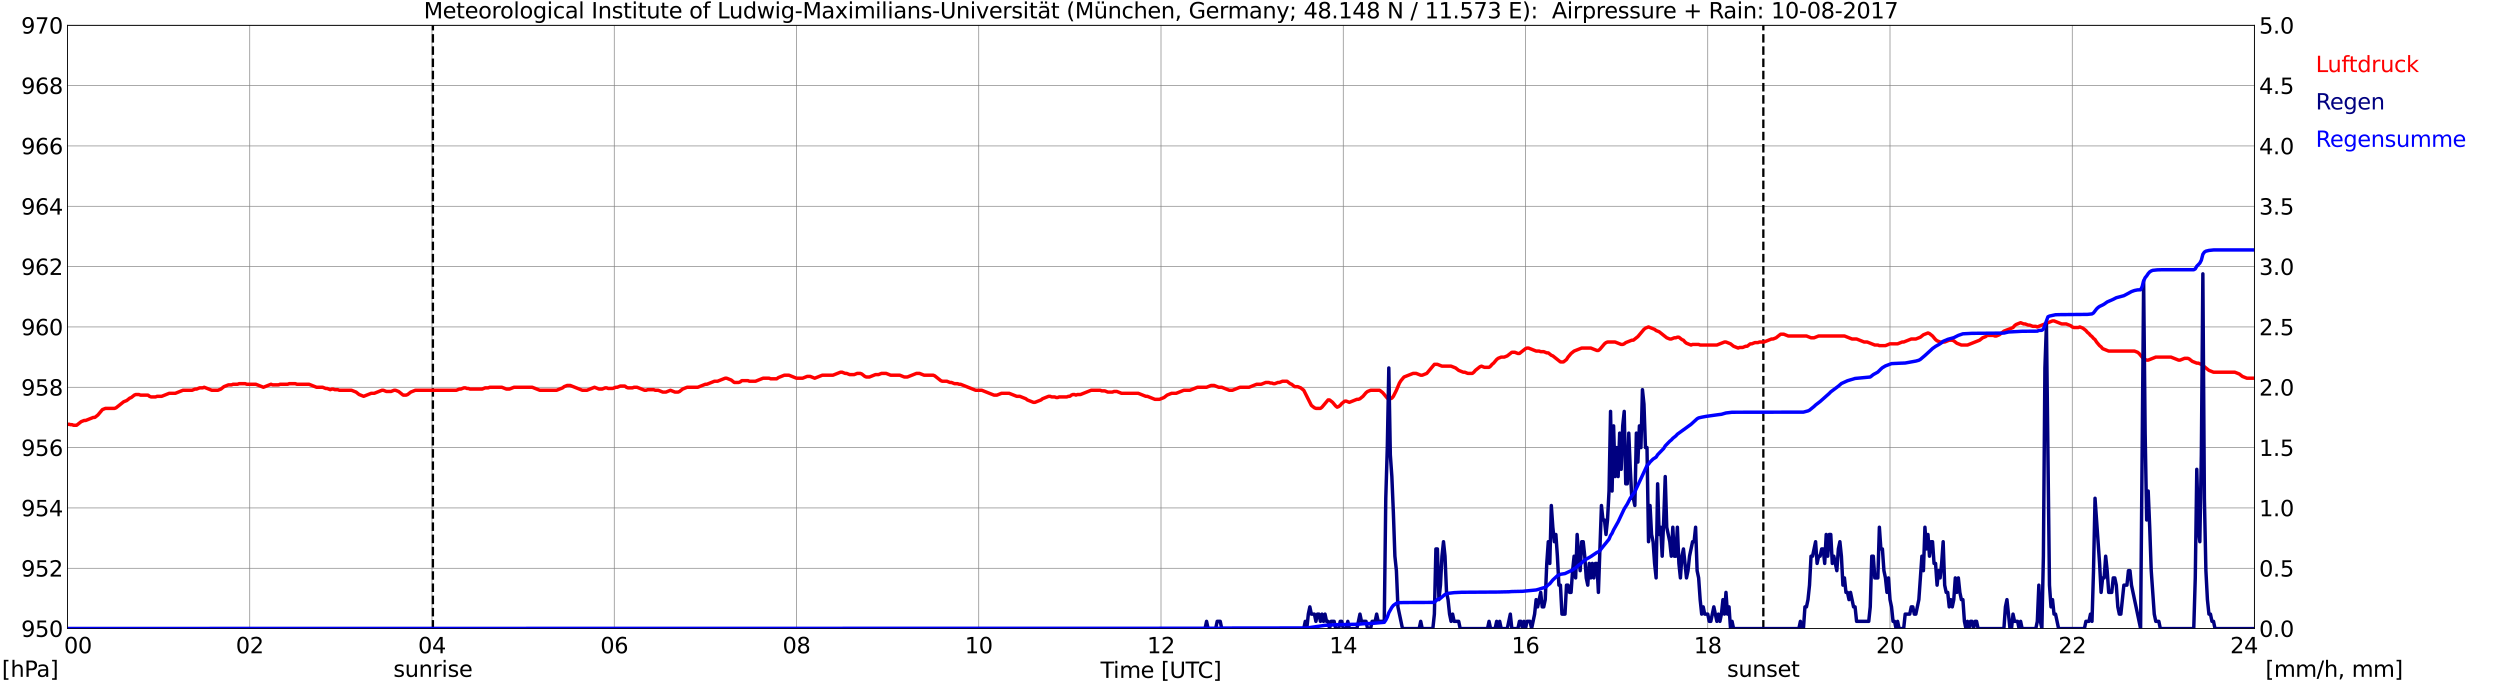 <?xml version="1.0" encoding="utf-8" standalone="no"?>
<!DOCTYPE svg PUBLIC "-//W3C//DTD SVG 1.1//EN"
  "http://www.w3.org/Graphics/SVG/1.1/DTD/svg11.dtd">
<svg xmlns:xlink="http://www.w3.org/1999/xlink" width="1085.4pt" height="296.64pt" viewBox="0 0 1085.4 296.64" xmlns="http://www.w3.org/2000/svg" version="1.1">
 <defs>
  <style type="text/css">*{stroke-linejoin: round; stroke-linecap: butt}</style>
 </defs>
 <g id="figure_1">
  <g id="patch_1">
   <path d="M 0 296.64 
L 1085.4 296.64 
L 1085.4 0 
L 0 0 
z
" style="fill: #ffffff"/>
  </g>
  <g id="axes_1">
   <g id="patch_2">
    <path d="M 29.306 272.909 
L 978.814 272.909 
L 978.814 10.976 
L 29.306 10.976 
z
" style="fill: #ffffff"/>
   </g>
   <g id="patch_3">
    <path d="M 978.814 272.909 
L 978.814 272.909 
L 978.814 10.976 
L 978.814 10.976 
z
" clip-path="url(#pa832b2943c)" style="fill: #d3d3d3; opacity: 0.25; stroke: #d3d3d3; stroke-linejoin: miter"/>
   </g>
   <g id="matplotlib.axis_1">
    <g id="xtick_1">
     <g id="line2d_1">
      <path d="M 29.306 272.909 
L 29.306 10.976 
" clip-path="url(#pa832b2943c)" style="fill: none; stroke: #808080; stroke-width: 0.3; stroke-linecap: square"/>
     </g>
     <g id="line2d_2"/>
     <g id="text_1">
      <!--    00 -->
      <g transform="translate(18.733 283.627) scale(0.095 -0.095)">
       <defs>
        <path id="DejaVuSans-20" transform="scale(0.016)"/>
        <path id="DejaVuSans-30" d="M 2034 4250 
Q 1547 4250 1301 3770 
Q 1056 3291 1056 2328 
Q 1056 1369 1301 889 
Q 1547 409 2034 409 
Q 2525 409 2770 889 
Q 3016 1369 3016 2328 
Q 3016 3291 2770 3770 
Q 2525 4250 2034 4250 
z
M 2034 4750 
Q 2819 4750 3233 4129 
Q 3647 3509 3647 2328 
Q 3647 1150 3233 529 
Q 2819 -91 2034 -91 
Q 1250 -91 836 529 
Q 422 1150 422 2328 
Q 422 3509 836 4129 
Q 1250 4750 2034 4750 
z
" transform="scale(0.016)"/>
       </defs>
       <use xlink:href="#DejaVuSans-20"/>
       <use xlink:href="#DejaVuSans-20" transform="translate(31.787 0)"/>
       <use xlink:href="#DejaVuSans-20" transform="translate(63.574 0)"/>
       <use xlink:href="#DejaVuSans-30" transform="translate(95.361 0)"/>
       <use xlink:href="#DejaVuSans-30" transform="translate(158.984 0)"/>
      </g>
     </g>
    </g>
    <g id="xtick_2">
     <g id="line2d_3">
      <path d="M 108.431 272.909 
L 108.431 10.976 
" clip-path="url(#pa832b2943c)" style="fill: none; stroke: #808080; stroke-width: 0.3; stroke-linecap: square"/>
     </g>
     <g id="line2d_4"/>
     <g id="text_2">
      <!-- 02 -->
      <g transform="translate(102.387 283.627) scale(0.095 -0.095)">
       <defs>
        <path id="DejaVuSans-32" d="M 1228 531 
L 3431 531 
L 3431 0 
L 469 0 
L 469 531 
Q 828 903 1448 1529 
Q 2069 2156 2228 2338 
Q 2531 2678 2651 2914 
Q 2772 3150 2772 3378 
Q 2772 3750 2511 3984 
Q 2250 4219 1831 4219 
Q 1534 4219 1204 4116 
Q 875 4013 500 3803 
L 500 4441 
Q 881 4594 1212 4672 
Q 1544 4750 1819 4750 
Q 2544 4750 2975 4387 
Q 3406 4025 3406 3419 
Q 3406 3131 3298 2873 
Q 3191 2616 2906 2266 
Q 2828 2175 2409 1742 
Q 1991 1309 1228 531 
z
" transform="scale(0.016)"/>
       </defs>
       <use xlink:href="#DejaVuSans-30"/>
       <use xlink:href="#DejaVuSans-32" transform="translate(63.623 0)"/>
      </g>
     </g>
    </g>
    <g id="xtick_3">
     <g id="line2d_5">
      <path d="M 187.557 272.909 
L 187.557 10.976 
" clip-path="url(#pa832b2943c)" style="fill: none; stroke: #808080; stroke-width: 0.3; stroke-linecap: square"/>
     </g>
     <g id="line2d_6"/>
     <g id="text_3">
      <!-- 04 -->
      <g transform="translate(181.513 283.627) scale(0.095 -0.095)">
       <defs>
        <path id="DejaVuSans-34" d="M 2419 4116 
L 825 1625 
L 2419 1625 
L 2419 4116 
z
M 2253 4666 
L 3047 4666 
L 3047 1625 
L 3713 1625 
L 3713 1100 
L 3047 1100 
L 3047 0 
L 2419 0 
L 2419 1100 
L 313 1100 
L 313 1709 
L 2253 4666 
z
" transform="scale(0.016)"/>
       </defs>
       <use xlink:href="#DejaVuSans-30"/>
       <use xlink:href="#DejaVuSans-34" transform="translate(63.623 0)"/>
      </g>
     </g>
    </g>
    <g id="xtick_4">
     <g id="line2d_7">
      <path d="M 266.683 272.909 
L 266.683 10.976 
" clip-path="url(#pa832b2943c)" style="fill: none; stroke: #808080; stroke-width: 0.3; stroke-linecap: square"/>
     </g>
     <g id="line2d_8"/>
     <g id="text_4">
      <!-- 06 -->
      <g transform="translate(260.638 283.627) scale(0.095 -0.095)">
       <defs>
        <path id="DejaVuSans-36" d="M 2113 2584 
Q 1688 2584 1439 2293 
Q 1191 2003 1191 1497 
Q 1191 994 1439 701 
Q 1688 409 2113 409 
Q 2538 409 2786 701 
Q 3034 994 3034 1497 
Q 3034 2003 2786 2293 
Q 2538 2584 2113 2584 
z
M 3366 4563 
L 3366 3988 
Q 3128 4100 2886 4159 
Q 2644 4219 2406 4219 
Q 1781 4219 1451 3797 
Q 1122 3375 1075 2522 
Q 1259 2794 1537 2939 
Q 1816 3084 2150 3084 
Q 2853 3084 3261 2657 
Q 3669 2231 3669 1497 
Q 3669 778 3244 343 
Q 2819 -91 2113 -91 
Q 1303 -91 875 529 
Q 447 1150 447 2328 
Q 447 3434 972 4092 
Q 1497 4750 2381 4750 
Q 2619 4750 2861 4703 
Q 3103 4656 3366 4563 
z
" transform="scale(0.016)"/>
       </defs>
       <use xlink:href="#DejaVuSans-30"/>
       <use xlink:href="#DejaVuSans-36" transform="translate(63.623 0)"/>
      </g>
     </g>
    </g>
    <g id="xtick_5">
     <g id="line2d_9">
      <path d="M 345.808 272.909 
L 345.808 10.976 
" clip-path="url(#pa832b2943c)" style="fill: none; stroke: #808080; stroke-width: 0.3; stroke-linecap: square"/>
     </g>
     <g id="line2d_10"/>
     <g id="text_5">
      <!-- 08 -->
      <g transform="translate(339.764 283.627) scale(0.095 -0.095)">
       <defs>
        <path id="DejaVuSans-38" d="M 2034 2216 
Q 1584 2216 1326 1975 
Q 1069 1734 1069 1313 
Q 1069 891 1326 650 
Q 1584 409 2034 409 
Q 2484 409 2743 651 
Q 3003 894 3003 1313 
Q 3003 1734 2745 1975 
Q 2488 2216 2034 2216 
z
M 1403 2484 
Q 997 2584 770 2862 
Q 544 3141 544 3541 
Q 544 4100 942 4425 
Q 1341 4750 2034 4750 
Q 2731 4750 3128 4425 
Q 3525 4100 3525 3541 
Q 3525 3141 3298 2862 
Q 3072 2584 2669 2484 
Q 3125 2378 3379 2068 
Q 3634 1759 3634 1313 
Q 3634 634 3220 271 
Q 2806 -91 2034 -91 
Q 1263 -91 848 271 
Q 434 634 434 1313 
Q 434 1759 690 2068 
Q 947 2378 1403 2484 
z
M 1172 3481 
Q 1172 3119 1398 2916 
Q 1625 2713 2034 2713 
Q 2441 2713 2670 2916 
Q 2900 3119 2900 3481 
Q 2900 3844 2670 4047 
Q 2441 4250 2034 4250 
Q 1625 4250 1398 4047 
Q 1172 3844 1172 3481 
z
" transform="scale(0.016)"/>
       </defs>
       <use xlink:href="#DejaVuSans-30"/>
       <use xlink:href="#DejaVuSans-38" transform="translate(63.623 0)"/>
      </g>
     </g>
    </g>
    <g id="xtick_6">
     <g id="line2d_11">
      <path d="M 424.934 272.909 
L 424.934 10.976 
" clip-path="url(#pa832b2943c)" style="fill: none; stroke: #808080; stroke-width: 0.3; stroke-linecap: square"/>
     </g>
     <g id="line2d_12"/>
     <g id="text_6">
      <!-- 10 -->
      <g transform="translate(418.89 283.627) scale(0.095 -0.095)">
       <defs>
        <path id="DejaVuSans-31" d="M 794 531 
L 1825 531 
L 1825 4091 
L 703 3866 
L 703 4441 
L 1819 4666 
L 2450 4666 
L 2450 531 
L 3481 531 
L 3481 0 
L 794 0 
L 794 531 
z
" transform="scale(0.016)"/>
       </defs>
       <use xlink:href="#DejaVuSans-31"/>
       <use xlink:href="#DejaVuSans-30" transform="translate(63.623 0)"/>
      </g>
     </g>
    </g>
    <g id="xtick_7">
     <g id="line2d_13">
      <path d="M 504.06 272.909 
L 504.06 10.976 
" clip-path="url(#pa832b2943c)" style="fill: none; stroke: #808080; stroke-width: 0.3; stroke-linecap: square"/>
     </g>
     <g id="line2d_14"/>
     <g id="text_7">
      <!-- 12 -->
      <g transform="translate(498.015 283.627) scale(0.095 -0.095)">
       <use xlink:href="#DejaVuSans-31"/>
       <use xlink:href="#DejaVuSans-32" transform="translate(63.623 0)"/>
      </g>
     </g>
    </g>
    <g id="xtick_8">
     <g id="line2d_15">
      <path d="M 583.185 272.909 
L 583.185 10.976 
" clip-path="url(#pa832b2943c)" style="fill: none; stroke: #808080; stroke-width: 0.3; stroke-linecap: square"/>
     </g>
     <g id="line2d_16"/>
     <g id="text_8">
      <!-- 14 -->
      <g transform="translate(577.141 283.627) scale(0.095 -0.095)">
       <use xlink:href="#DejaVuSans-31"/>
       <use xlink:href="#DejaVuSans-34" transform="translate(63.623 0)"/>
      </g>
     </g>
    </g>
    <g id="xtick_9">
     <g id="line2d_17">
      <path d="M 662.311 272.909 
L 662.311 10.976 
" clip-path="url(#pa832b2943c)" style="fill: none; stroke: #808080; stroke-width: 0.3; stroke-linecap: square"/>
     </g>
     <g id="line2d_18"/>
     <g id="text_9">
      <!-- 16 -->
      <g transform="translate(656.267 283.627) scale(0.095 -0.095)">
       <use xlink:href="#DejaVuSans-31"/>
       <use xlink:href="#DejaVuSans-36" transform="translate(63.623 0)"/>
      </g>
     </g>
    </g>
    <g id="xtick_10">
     <g id="line2d_19">
      <path d="M 741.437 272.909 
L 741.437 10.976 
" clip-path="url(#pa832b2943c)" style="fill: none; stroke: #808080; stroke-width: 0.3; stroke-linecap: square"/>
     </g>
     <g id="line2d_20"/>
     <g id="text_10">
      <!-- 18 -->
      <g transform="translate(735.392 283.627) scale(0.095 -0.095)">
       <use xlink:href="#DejaVuSans-31"/>
       <use xlink:href="#DejaVuSans-38" transform="translate(63.623 0)"/>
      </g>
     </g>
    </g>
    <g id="xtick_11">
     <g id="line2d_21">
      <path d="M 820.562 272.909 
L 820.562 10.976 
" clip-path="url(#pa832b2943c)" style="fill: none; stroke: #808080; stroke-width: 0.3; stroke-linecap: square"/>
     </g>
     <g id="line2d_22"/>
     <g id="text_11">
      <!-- 20 -->
      <g transform="translate(814.518 283.627) scale(0.095 -0.095)">
       <use xlink:href="#DejaVuSans-32"/>
       <use xlink:href="#DejaVuSans-30" transform="translate(63.623 0)"/>
      </g>
     </g>
    </g>
    <g id="xtick_12">
     <g id="line2d_23">
      <path d="M 899.688 272.909 
L 899.688 10.976 
" clip-path="url(#pa832b2943c)" style="fill: none; stroke: #808080; stroke-width: 0.3; stroke-linecap: square"/>
     </g>
     <g id="line2d_24"/>
     <g id="text_12">
      <!-- 22 -->
      <g transform="translate(893.644 283.627) scale(0.095 -0.095)">
       <use xlink:href="#DejaVuSans-32"/>
       <use xlink:href="#DejaVuSans-32" transform="translate(63.623 0)"/>
      </g>
     </g>
    </g>
    <g id="xtick_13">
     <g id="line2d_25">
      <path d="M 978.814 272.909 
L 978.814 10.976 
" clip-path="url(#pa832b2943c)" style="fill: none; stroke: #808080; stroke-width: 0.3; stroke-linecap: square"/>
     </g>
     <g id="line2d_26"/>
     <g id="text_13">
      <!-- 24    -->
      <g transform="translate(968.241 283.627) scale(0.095 -0.095)">
       <use xlink:href="#DejaVuSans-32"/>
       <use xlink:href="#DejaVuSans-34" transform="translate(63.623 0)"/>
       <use xlink:href="#DejaVuSans-20" transform="translate(127.246 0)"/>
       <use xlink:href="#DejaVuSans-20" transform="translate(159.033 0)"/>
       <use xlink:href="#DejaVuSans-20" transform="translate(190.82 0)"/>
      </g>
     </g>
    </g>
    <g id="text_14">
     <!-- Time [UTC] -->
     <g transform="translate(477.806 294.322) scale(0.095 -0.095)">
      <defs>
       <path id="DejaVuSans-54" d="M -19 4666 
L 3928 4666 
L 3928 4134 
L 2272 4134 
L 2272 0 
L 1638 0 
L 1638 4134 
L -19 4134 
L -19 4666 
z
" transform="scale(0.016)"/>
       <path id="DejaVuSans-69" d="M 603 3500 
L 1178 3500 
L 1178 0 
L 603 0 
L 603 3500 
z
M 603 4863 
L 1178 4863 
L 1178 4134 
L 603 4134 
L 603 4863 
z
" transform="scale(0.016)"/>
       <path id="DejaVuSans-6d" d="M 3328 2828 
Q 3544 3216 3844 3400 
Q 4144 3584 4550 3584 
Q 5097 3584 5394 3201 
Q 5691 2819 5691 2113 
L 5691 0 
L 5113 0 
L 5113 2094 
Q 5113 2597 4934 2840 
Q 4756 3084 4391 3084 
Q 3944 3084 3684 2787 
Q 3425 2491 3425 1978 
L 3425 0 
L 2847 0 
L 2847 2094 
Q 2847 2600 2669 2842 
Q 2491 3084 2119 3084 
Q 1678 3084 1418 2786 
Q 1159 2488 1159 1978 
L 1159 0 
L 581 0 
L 581 3500 
L 1159 3500 
L 1159 2956 
Q 1356 3278 1631 3431 
Q 1906 3584 2284 3584 
Q 2666 3584 2933 3390 
Q 3200 3197 3328 2828 
z
" transform="scale(0.016)"/>
       <path id="DejaVuSans-65" d="M 3597 1894 
L 3597 1613 
L 953 1613 
Q 991 1019 1311 708 
Q 1631 397 2203 397 
Q 2534 397 2845 478 
Q 3156 559 3463 722 
L 3463 178 
Q 3153 47 2828 -22 
Q 2503 -91 2169 -91 
Q 1331 -91 842 396 
Q 353 884 353 1716 
Q 353 2575 817 3079 
Q 1281 3584 2069 3584 
Q 2775 3584 3186 3129 
Q 3597 2675 3597 1894 
z
M 3022 2063 
Q 3016 2534 2758 2815 
Q 2500 3097 2075 3097 
Q 1594 3097 1305 2825 
Q 1016 2553 972 2059 
L 3022 2063 
z
" transform="scale(0.016)"/>
       <path id="DejaVuSans-5b" d="M 550 4863 
L 1875 4863 
L 1875 4416 
L 1125 4416 
L 1125 -397 
L 1875 -397 
L 1875 -844 
L 550 -844 
L 550 4863 
z
" transform="scale(0.016)"/>
       <path id="DejaVuSans-55" d="M 556 4666 
L 1191 4666 
L 1191 1831 
Q 1191 1081 1462 751 
Q 1734 422 2344 422 
Q 2950 422 3222 751 
Q 3494 1081 3494 1831 
L 3494 4666 
L 4128 4666 
L 4128 1753 
Q 4128 841 3676 375 
Q 3225 -91 2344 -91 
Q 1459 -91 1007 375 
Q 556 841 556 1753 
L 556 4666 
z
" transform="scale(0.016)"/>
       <path id="DejaVuSans-43" d="M 4122 4306 
L 4122 3641 
Q 3803 3938 3442 4084 
Q 3081 4231 2675 4231 
Q 1875 4231 1450 3742 
Q 1025 3253 1025 2328 
Q 1025 1406 1450 917 
Q 1875 428 2675 428 
Q 3081 428 3442 575 
Q 3803 722 4122 1019 
L 4122 359 
Q 3791 134 3420 21 
Q 3050 -91 2638 -91 
Q 1578 -91 968 557 
Q 359 1206 359 2328 
Q 359 3453 968 4101 
Q 1578 4750 2638 4750 
Q 3056 4750 3426 4639 
Q 3797 4528 4122 4306 
z
" transform="scale(0.016)"/>
       <path id="DejaVuSans-5d" d="M 1947 4863 
L 1947 -844 
L 622 -844 
L 622 -397 
L 1369 -397 
L 1369 4416 
L 622 4416 
L 622 4863 
L 1947 4863 
z
" transform="scale(0.016)"/>
      </defs>
      <use xlink:href="#DejaVuSans-54"/>
      <use xlink:href="#DejaVuSans-69" transform="translate(57.959 0)"/>
      <use xlink:href="#DejaVuSans-6d" transform="translate(85.742 0)"/>
      <use xlink:href="#DejaVuSans-65" transform="translate(183.154 0)"/>
      <use xlink:href="#DejaVuSans-20" transform="translate(244.678 0)"/>
      <use xlink:href="#DejaVuSans-5b" transform="translate(276.465 0)"/>
      <use xlink:href="#DejaVuSans-55" transform="translate(315.479 0)"/>
      <use xlink:href="#DejaVuSans-54" transform="translate(388.672 0)"/>
      <use xlink:href="#DejaVuSans-43" transform="translate(443.881 0)"/>
      <use xlink:href="#DejaVuSans-5d" transform="translate(513.705 0)"/>
     </g>
    </g>
   </g>
   <g id="matplotlib.axis_2">
    <g id="ytick_1">
     <g id="line2d_27">
      <path d="M 29.306 272.909 
L 978.814 272.909 
" clip-path="url(#pa832b2943c)" style="fill: none; stroke: #808080; stroke-width: 0.3; stroke-linecap: square"/>
     </g>
     <g id="line2d_28"/>
     <g id="text_15">
      <!-- 950 -->
      <g transform="translate(9.173 276.518) scale(0.095 -0.095)">
       <defs>
        <path id="DejaVuSans-39" d="M 703 97 
L 703 672 
Q 941 559 1184 500 
Q 1428 441 1663 441 
Q 2288 441 2617 861 
Q 2947 1281 2994 2138 
Q 2813 1869 2534 1725 
Q 2256 1581 1919 1581 
Q 1219 1581 811 2004 
Q 403 2428 403 3163 
Q 403 3881 828 4315 
Q 1253 4750 1959 4750 
Q 2769 4750 3195 4129 
Q 3622 3509 3622 2328 
Q 3622 1225 3098 567 
Q 2575 -91 1691 -91 
Q 1453 -91 1209 -44 
Q 966 3 703 97 
z
M 1959 2075 
Q 2384 2075 2632 2365 
Q 2881 2656 2881 3163 
Q 2881 3666 2632 3958 
Q 2384 4250 1959 4250 
Q 1534 4250 1286 3958 
Q 1038 3666 1038 3163 
Q 1038 2656 1286 2365 
Q 1534 2075 1959 2075 
z
" transform="scale(0.016)"/>
        <path id="DejaVuSans-35" d="M 691 4666 
L 3169 4666 
L 3169 4134 
L 1269 4134 
L 1269 2991 
Q 1406 3038 1543 3061 
Q 1681 3084 1819 3084 
Q 2600 3084 3056 2656 
Q 3513 2228 3513 1497 
Q 3513 744 3044 326 
Q 2575 -91 1722 -91 
Q 1428 -91 1123 -41 
Q 819 9 494 109 
L 494 744 
Q 775 591 1075 516 
Q 1375 441 1709 441 
Q 2250 441 2565 725 
Q 2881 1009 2881 1497 
Q 2881 1984 2565 2268 
Q 2250 2553 1709 2553 
Q 1456 2553 1204 2497 
Q 953 2441 691 2322 
L 691 4666 
z
" transform="scale(0.016)"/>
       </defs>
       <use xlink:href="#DejaVuSans-39"/>
       <use xlink:href="#DejaVuSans-35" transform="translate(63.623 0)"/>
       <use xlink:href="#DejaVuSans-30" transform="translate(127.246 0)"/>
      </g>
     </g>
    </g>
    <g id="ytick_2">
     <g id="line2d_29">
      <path d="M 29.306 246.715 
L 978.814 246.715 
" clip-path="url(#pa832b2943c)" style="fill: none; stroke: #808080; stroke-width: 0.3; stroke-linecap: square"/>
     </g>
     <g id="line2d_30"/>
     <g id="text_16">
      <!-- 952 -->
      <g transform="translate(9.173 250.325) scale(0.095 -0.095)">
       <use xlink:href="#DejaVuSans-39"/>
       <use xlink:href="#DejaVuSans-35" transform="translate(63.623 0)"/>
       <use xlink:href="#DejaVuSans-32" transform="translate(127.246 0)"/>
      </g>
     </g>
    </g>
    <g id="ytick_3">
     <g id="line2d_31">
      <path d="M 29.306 220.522 
L 978.814 220.522 
" clip-path="url(#pa832b2943c)" style="fill: none; stroke: #808080; stroke-width: 0.3; stroke-linecap: square"/>
     </g>
     <g id="line2d_32"/>
     <g id="text_17">
      <!-- 954 -->
      <g transform="translate(9.173 224.131) scale(0.095 -0.095)">
       <use xlink:href="#DejaVuSans-39"/>
       <use xlink:href="#DejaVuSans-35" transform="translate(63.623 0)"/>
       <use xlink:href="#DejaVuSans-34" transform="translate(127.246 0)"/>
      </g>
     </g>
    </g>
    <g id="ytick_4">
     <g id="line2d_33">
      <path d="M 29.306 194.329 
L 978.814 194.329 
" clip-path="url(#pa832b2943c)" style="fill: none; stroke: #808080; stroke-width: 0.3; stroke-linecap: square"/>
     </g>
     <g id="line2d_34"/>
     <g id="text_18">
      <!-- 956 -->
      <g transform="translate(9.173 197.938) scale(0.095 -0.095)">
       <use xlink:href="#DejaVuSans-39"/>
       <use xlink:href="#DejaVuSans-35" transform="translate(63.623 0)"/>
       <use xlink:href="#DejaVuSans-36" transform="translate(127.246 0)"/>
      </g>
     </g>
    </g>
    <g id="ytick_5">
     <g id="line2d_35">
      <path d="M 29.306 168.136 
L 978.814 168.136 
" clip-path="url(#pa832b2943c)" style="fill: none; stroke: #808080; stroke-width: 0.3; stroke-linecap: square"/>
     </g>
     <g id="line2d_36"/>
     <g id="text_19">
      <!-- 958 -->
      <g transform="translate(9.173 171.745) scale(0.095 -0.095)">
       <use xlink:href="#DejaVuSans-39"/>
       <use xlink:href="#DejaVuSans-35" transform="translate(63.623 0)"/>
       <use xlink:href="#DejaVuSans-38" transform="translate(127.246 0)"/>
      </g>
     </g>
    </g>
    <g id="ytick_6">
     <g id="line2d_37">
      <path d="M 29.306 141.942 
L 978.814 141.942 
" clip-path="url(#pa832b2943c)" style="fill: none; stroke: #808080; stroke-width: 0.3; stroke-linecap: square"/>
     </g>
     <g id="line2d_38"/>
     <g id="text_20">
      <!-- 960 -->
      <g transform="translate(9.173 145.551) scale(0.095 -0.095)">
       <use xlink:href="#DejaVuSans-39"/>
       <use xlink:href="#DejaVuSans-36" transform="translate(63.623 0)"/>
       <use xlink:href="#DejaVuSans-30" transform="translate(127.246 0)"/>
      </g>
     </g>
    </g>
    <g id="ytick_7">
     <g id="line2d_39">
      <path d="M 29.306 115.749 
L 978.814 115.749 
" clip-path="url(#pa832b2943c)" style="fill: none; stroke: #808080; stroke-width: 0.3; stroke-linecap: square"/>
     </g>
     <g id="line2d_40"/>
     <g id="text_21">
      <!-- 962 -->
      <g transform="translate(9.173 119.358) scale(0.095 -0.095)">
       <use xlink:href="#DejaVuSans-39"/>
       <use xlink:href="#DejaVuSans-36" transform="translate(63.623 0)"/>
       <use xlink:href="#DejaVuSans-32" transform="translate(127.246 0)"/>
      </g>
     </g>
    </g>
    <g id="ytick_8">
     <g id="line2d_41">
      <path d="M 29.306 89.556 
L 978.814 89.556 
" clip-path="url(#pa832b2943c)" style="fill: none; stroke: #808080; stroke-width: 0.3; stroke-linecap: square"/>
     </g>
     <g id="line2d_42"/>
     <g id="text_22">
      <!-- 964 -->
      <g transform="translate(9.173 93.165) scale(0.095 -0.095)">
       <use xlink:href="#DejaVuSans-39"/>
       <use xlink:href="#DejaVuSans-36" transform="translate(63.623 0)"/>
       <use xlink:href="#DejaVuSans-34" transform="translate(127.246 0)"/>
      </g>
     </g>
    </g>
    <g id="ytick_9">
     <g id="line2d_43">
      <path d="M 29.306 63.362 
L 978.814 63.362 
" clip-path="url(#pa832b2943c)" style="fill: none; stroke: #808080; stroke-width: 0.3; stroke-linecap: square"/>
     </g>
     <g id="line2d_44"/>
     <g id="text_23">
      <!-- 966 -->
      <g transform="translate(9.173 66.972) scale(0.095 -0.095)">
       <use xlink:href="#DejaVuSans-39"/>
       <use xlink:href="#DejaVuSans-36" transform="translate(63.623 0)"/>
       <use xlink:href="#DejaVuSans-36" transform="translate(127.246 0)"/>
      </g>
     </g>
    </g>
    <g id="ytick_10">
     <g id="line2d_45">
      <path d="M 29.306 37.169 
L 978.814 37.169 
" clip-path="url(#pa832b2943c)" style="fill: none; stroke: #808080; stroke-width: 0.3; stroke-linecap: square"/>
     </g>
     <g id="line2d_46"/>
     <g id="text_24">
      <!-- 968 -->
      <g transform="translate(9.173 40.778) scale(0.095 -0.095)">
       <use xlink:href="#DejaVuSans-39"/>
       <use xlink:href="#DejaVuSans-36" transform="translate(63.623 0)"/>
       <use xlink:href="#DejaVuSans-38" transform="translate(127.246 0)"/>
      </g>
     </g>
    </g>
    <g id="ytick_11">
     <g id="line2d_47">
      <path d="M 29.306 10.976 
L 978.814 10.976 
" clip-path="url(#pa832b2943c)" style="fill: none; stroke: #808080; stroke-width: 0.3; stroke-linecap: square"/>
     </g>
     <g id="line2d_48"/>
     <g id="text_25">
      <!-- 970 -->
      <g transform="translate(9.173 14.585) scale(0.095 -0.095)">
       <defs>
        <path id="DejaVuSans-37" d="M 525 4666 
L 3525 4666 
L 3525 4397 
L 1831 0 
L 1172 0 
L 2766 4134 
L 525 4134 
L 525 4666 
z
" transform="scale(0.016)"/>
       </defs>
       <use xlink:href="#DejaVuSans-39"/>
       <use xlink:href="#DejaVuSans-37" transform="translate(63.623 0)"/>
       <use xlink:href="#DejaVuSans-30" transform="translate(127.246 0)"/>
      </g>
     </g>
    </g>
   </g>
   <g id="line2d_49">
    <path d="M 187.953 272.909 
L 187.953 10.976 
" clip-path="url(#pa832b2943c)" style="fill: none; stroke-dasharray: 3.7,1.6; stroke-dashoffset: 0; stroke: #000000"/>
   </g>
   <g id="line2d_50">
    <path d="M 765.57 272.909 
L 765.57 10.976 
" clip-path="url(#pa832b2943c)" style="fill: none; stroke-dasharray: 3.7,1.6; stroke-dashoffset: 0; stroke: #000000"/>
   </g>
   <g id="line2d_51">
    <path d="M 29.306 184.288 
L 29.965 184.179 
L 30.625 184.375 
L 31.284 184.375 
L 31.943 184.637 
L 33.262 184.637 
L 35.24 183.066 
L 36.559 182.542 
L 37.218 182.542 
L 40.515 181.232 
L 41.175 181.232 
L 42.493 180.184 
L 44.472 177.827 
L 45.79 177.303 
L 49.747 177.303 
L 50.406 177.041 
L 53.703 174.422 
L 55.022 173.898 
L 56.34 172.85 
L 57 172.588 
L 58.319 171.541 
L 58.978 171.279 
L 60.297 171.279 
L 60.956 171.541 
L 64.253 171.541 
L 64.912 172.065 
L 65.572 172.326 
L 67.55 172.326 
L 68.209 172.065 
L 70.187 172.065 
L 73.484 170.755 
L 76.122 170.755 
L 79.419 169.445 
L 83.375 169.445 
L 84.694 168.921 
L 85.353 168.921 
L 86.672 168.397 
L 87.991 168.397 
L 88.65 168.136 
L 91.947 169.445 
L 94.584 169.445 
L 95.903 168.921 
L 97.222 167.874 
L 99.2 167.088 
L 100.519 167.088 
L 101.178 166.826 
L 103.156 166.826 
L 103.816 166.564 
L 106.453 166.564 
L 107.113 166.826 
L 111.069 166.826 
L 114.366 168.136 
L 117.663 166.826 
L 118.322 167.088 
L 120.96 167.088 
L 121.619 166.826 
L 124.916 166.826 
L 125.575 166.564 
L 128.213 166.564 
L 128.872 166.826 
L 134.147 166.826 
L 137.444 168.136 
L 140.082 168.136 
L 141.4 168.659 
L 142.06 168.659 
L 143.379 169.183 
L 144.038 168.921 
L 144.697 168.921 
L 145.357 169.183 
L 146.676 169.183 
L 147.335 169.445 
L 152.61 169.445 
L 154.588 170.231 
L 155.907 171.279 
L 157.885 172.065 
L 161.182 170.755 
L 162.501 170.755 
L 165.798 169.445 
L 166.457 169.445 
L 167.776 169.969 
L 169.754 169.969 
L 171.073 169.445 
L 171.732 169.445 
L 173.051 169.969 
L 175.029 171.541 
L 176.348 171.541 
L 177.007 171.279 
L 178.326 170.231 
L 180.304 169.445 
L 198.107 169.445 
L 199.426 168.921 
L 200.085 168.921 
L 201.404 168.397 
L 202.063 168.397 
L 202.723 168.659 
L 203.382 168.659 
L 204.042 168.921 
L 209.317 168.921 
L 210.635 168.397 
L 211.954 168.397 
L 212.614 168.136 
L 217.889 168.136 
L 219.867 168.921 
L 221.186 168.921 
L 223.164 168.136 
L 231.076 168.136 
L 234.373 169.445 
L 241.626 169.445 
L 244.264 168.397 
L 244.923 167.874 
L 246.242 167.35 
L 247.561 167.35 
L 252.836 169.445 
L 254.814 169.445 
L 258.111 168.136 
L 260.089 168.921 
L 261.408 168.921 
L 262.726 168.397 
L 263.386 168.397 
L 264.045 168.659 
L 266.023 168.659 
L 267.342 168.136 
L 268.002 168.136 
L 269.32 167.612 
L 271.298 167.612 
L 271.958 168.136 
L 272.617 168.397 
L 274.595 168.397 
L 275.255 168.136 
L 276.573 168.136 
L 279.87 169.445 
L 280.53 169.445 
L 281.189 169.183 
L 283.827 169.183 
L 284.486 169.445 
L 285.805 169.445 
L 287.783 170.231 
L 289.102 170.231 
L 291.08 169.445 
L 293.058 170.231 
L 294.377 170.231 
L 295.036 169.969 
L 296.355 168.921 
L 298.333 168.136 
L 302.949 168.136 
L 306.246 166.826 
L 306.905 166.826 
L 310.202 165.516 
L 311.521 165.516 
L 314.818 164.207 
L 315.477 164.207 
L 317.455 164.992 
L 318.774 166.04 
L 320.752 166.04 
L 321.411 165.778 
L 322.071 165.254 
L 324.708 165.254 
L 325.368 165.516 
L 328.005 165.516 
L 331.302 164.207 
L 333.94 164.207 
L 334.599 164.468 
L 337.236 164.468 
L 337.896 163.945 
L 340.533 162.897 
L 342.512 162.897 
L 345.808 164.207 
L 348.446 164.207 
L 350.424 163.421 
L 351.743 163.421 
L 353.721 164.207 
L 357.018 162.897 
L 361.634 162.897 
L 364.93 161.587 
L 365.59 161.587 
L 366.909 162.111 
L 367.568 162.111 
L 368.887 162.635 
L 370.865 162.635 
L 372.184 162.111 
L 373.502 162.111 
L 374.162 162.373 
L 375.481 163.421 
L 376.14 163.683 
L 377.459 163.683 
L 380.096 162.635 
L 381.415 162.635 
L 382.734 162.111 
L 384.712 162.111 
L 386.69 162.897 
L 390.646 162.897 
L 392.624 163.683 
L 393.943 163.683 
L 397.899 162.111 
L 399.218 162.111 
L 401.196 162.897 
L 405.153 162.897 
L 405.812 163.159 
L 408.45 165.254 
L 409.109 165.516 
L 411.087 165.516 
L 412.406 166.04 
L 413.065 166.04 
L 414.384 166.564 
L 415.703 166.564 
L 416.362 166.826 
L 417.022 166.826 
L 423.615 169.445 
L 426.253 169.445 
L 431.528 171.541 
L 432.847 171.541 
L 434.825 170.755 
L 438.122 170.755 
L 441.419 172.065 
L 442.737 172.065 
L 445.375 173.112 
L 446.034 173.636 
L 448.672 174.684 
L 449.331 174.684 
L 451.969 173.636 
L 452.628 173.112 
L 455.266 172.065 
L 455.925 172.065 
L 456.584 172.326 
L 457.903 172.326 
L 458.563 172.588 
L 459.222 172.588 
L 459.881 172.326 
L 463.178 172.326 
L 463.838 172.065 
L 464.497 172.065 
L 465.156 171.541 
L 465.816 171.279 
L 466.475 171.279 
L 467.134 171.541 
L 467.794 171.279 
L 469.113 171.279 
L 473.728 169.445 
L 477.685 169.445 
L 478.344 169.707 
L 479.663 169.707 
L 480.981 170.231 
L 482.96 170.231 
L 483.619 169.969 
L 484.938 169.969 
L 486.916 170.755 
L 494.169 170.755 
L 497.466 172.065 
L 498.125 172.065 
L 501.422 173.374 
L 503.4 173.374 
L 505.379 172.588 
L 506.697 171.541 
L 508.675 170.755 
L 510.654 170.755 
L 513.95 169.445 
L 516.588 169.445 
L 519.885 168.136 
L 523.841 168.136 
L 525.819 167.35 
L 527.138 167.35 
L 529.116 168.136 
L 530.435 168.136 
L 533.732 169.445 
L 535.051 169.445 
L 538.348 168.136 
L 542.304 168.136 
L 545.601 166.826 
L 547.579 166.826 
L 549.557 166.04 
L 550.876 166.04 
L 551.535 166.302 
L 552.195 166.302 
L 552.854 166.564 
L 553.513 166.564 
L 554.832 166.04 
L 555.491 166.04 
L 556.81 165.516 
L 558.788 165.516 
L 560.107 166.564 
L 560.766 166.826 
L 562.085 167.874 
L 563.404 167.874 
L 564.723 168.397 
L 566.042 169.445 
L 569.338 175.994 
L 570.657 177.041 
L 571.317 177.303 
L 573.295 177.303 
L 573.954 176.779 
L 576.592 173.636 
L 577.251 173.636 
L 578.57 174.684 
L 579.889 176.255 
L 580.548 176.779 
L 581.207 176.517 
L 581.867 175.994 
L 582.526 175.208 
L 583.845 174.16 
L 584.504 174.16 
L 585.823 174.684 
L 589.12 173.374 
L 589.779 173.374 
L 590.439 173.112 
L 591.757 172.065 
L 593.076 170.493 
L 593.736 169.969 
L 595.054 169.445 
L 599.011 169.445 
L 600.329 170.493 
L 602.307 172.85 
L 602.967 173.112 
L 603.626 173.112 
L 604.286 172.85 
L 604.945 172.065 
L 606.264 169.445 
L 607.582 166.302 
L 608.242 165.254 
L 609.561 163.683 
L 613.517 162.111 
L 614.836 162.111 
L 616.814 162.897 
L 617.473 162.897 
L 619.451 162.111 
L 622.748 158.182 
L 624.067 158.182 
L 626.045 158.968 
L 630.001 158.968 
L 631.98 159.754 
L 633.298 160.801 
L 635.276 161.587 
L 635.936 161.587 
L 637.255 162.111 
L 639.233 162.111 
L 639.892 161.587 
L 640.552 160.801 
L 642.53 159.23 
L 643.189 158.968 
L 644.508 159.492 
L 646.486 159.492 
L 647.145 158.968 
L 647.805 158.182 
L 648.464 157.658 
L 649.783 156.087 
L 650.442 155.563 
L 651.761 155.039 
L 653.08 155.039 
L 654.399 154.515 
L 656.377 152.943 
L 657.695 152.943 
L 659.014 153.467 
L 659.674 153.467 
L 662.311 151.372 
L 662.97 151.11 
L 663.63 151.11 
L 666.927 152.42 
L 668.246 152.42 
L 668.905 152.681 
L 670.224 152.681 
L 671.542 153.205 
L 672.202 153.205 
L 673.521 154.253 
L 674.18 154.515 
L 677.477 157.134 
L 678.796 157.134 
L 680.114 156.087 
L 680.774 155.039 
L 682.092 153.467 
L 683.411 152.42 
L 686.708 151.11 
L 690.664 151.11 
L 693.302 152.158 
L 693.961 152.158 
L 694.621 151.634 
L 696.599 149.276 
L 697.258 148.753 
L 697.918 148.491 
L 701.215 148.491 
L 703.852 149.538 
L 704.511 149.538 
L 705.171 149.276 
L 705.83 148.753 
L 708.468 147.705 
L 709.127 147.705 
L 711.105 146.133 
L 713.743 142.99 
L 714.402 142.466 
L 715.721 141.942 
L 718.358 142.99 
L 719.018 143.514 
L 720.337 144.038 
L 723.633 146.657 
L 724.952 147.181 
L 725.612 147.181 
L 726.93 146.657 
L 727.59 146.657 
L 728.249 146.395 
L 728.909 146.395 
L 730.227 147.443 
L 730.887 147.705 
L 731.546 148.491 
L 732.205 149.014 
L 734.184 149.8 
L 734.843 149.538 
L 737.48 149.538 
L 738.14 149.8 
L 745.393 149.8 
L 748.69 148.491 
L 749.349 148.491 
L 751.327 149.276 
L 752.646 150.324 
L 754.624 151.11 
L 755.284 150.848 
L 756.602 150.848 
L 757.921 150.324 
L 758.581 150.324 
L 759.899 149.276 
L 760.559 149.276 
L 761.878 148.753 
L 763.196 148.753 
L 763.856 148.491 
L 765.834 148.491 
L 769.131 147.181 
L 769.79 147.181 
L 771.109 146.657 
L 773.087 145.085 
L 774.406 145.085 
L 776.384 145.871 
L 784.296 145.871 
L 786.275 146.657 
L 787.593 146.657 
L 789.572 145.871 
L 800.781 145.871 
L 804.078 147.181 
L 806.056 147.181 
L 809.353 148.491 
L 810.672 148.491 
L 813.969 149.8 
L 815.287 149.8 
L 815.947 150.062 
L 818.584 150.062 
L 820.562 149.276 
L 823.859 149.276 
L 825.837 148.491 
L 826.497 148.491 
L 829.794 147.181 
L 831.772 147.181 
L 833.75 146.395 
L 835.069 145.347 
L 837.047 144.562 
L 837.706 144.824 
L 839.025 145.871 
L 840.344 147.443 
L 841.003 147.967 
L 842.322 148.491 
L 844.3 148.491 
L 846.278 147.705 
L 847.597 147.705 
L 848.256 147.967 
L 849.575 149.014 
L 851.553 149.8 
L 854.191 149.8 
L 859.466 147.705 
L 860.785 146.657 
L 862.103 146.133 
L 862.763 145.609 
L 865.4 145.609 
L 866.06 145.871 
L 866.719 145.871 
L 868.038 145.347 
L 870.016 143.776 
L 873.972 142.204 
L 874.632 141.418 
L 875.291 140.895 
L 877.269 140.109 
L 878.588 140.633 
L 879.247 140.633 
L 880.566 141.156 
L 881.225 141.156 
L 882.544 141.68 
L 883.863 141.68 
L 884.522 141.942 
L 891.116 139.323 
L 891.775 139.323 
L 895.072 140.633 
L 897.051 140.633 
L 899.029 141.418 
L 899.688 141.942 
L 900.347 142.204 
L 902.326 142.204 
L 902.985 141.942 
L 904.304 142.466 
L 905.622 143.514 
L 906.282 144.3 
L 906.941 144.824 
L 907.601 145.609 
L 908.26 146.133 
L 908.919 146.919 
L 909.579 147.443 
L 910.238 148.491 
L 911.557 150.062 
L 912.216 150.586 
L 912.876 151.372 
L 915.513 152.42 
L 926.723 152.42 
L 928.041 152.943 
L 928.701 153.467 
L 930.02 155.039 
L 931.338 156.087 
L 931.998 156.349 
L 932.657 156.349 
L 935.954 155.039 
L 942.548 155.039 
L 945.845 156.349 
L 946.504 156.349 
L 948.482 155.563 
L 949.801 155.563 
L 950.46 155.825 
L 951.779 156.872 
L 953.757 157.658 
L 954.417 157.658 
L 955.735 158.182 
L 959.032 160.801 
L 961.01 161.587 
L 970.242 161.587 
L 972.22 162.373 
L 973.539 163.421 
L 975.517 164.207 
L 978.154 164.207 
L 978.154 164.207 
" clip-path="url(#pa832b2943c)" style="fill: none; stroke: #ff0000; stroke-width: 1.5; stroke-linecap: square"/>
   </g>
   <g id="patch_4">
    <path d="M 29.306 272.909 
L 29.306 10.976 
" style="fill: none; stroke: #000000; stroke-width: 0.3; stroke-linejoin: miter; stroke-linecap: square"/>
   </g>
   <g id="patch_5">
    <path d="M 978.814 272.909 
L 978.814 10.976 
" style="fill: none; stroke: #000000; stroke-width: 0.3; stroke-linejoin: miter; stroke-linecap: square"/>
   </g>
   <g id="patch_6">
    <path d="M 29.306 272.909 
L 978.814 272.909 
" style="fill: none; stroke: #000000; stroke-width: 0.3; stroke-linejoin: miter; stroke-linecap: square"/>
   </g>
   <g id="patch_7">
    <path d="M 29.306 10.976 
L 978.814 10.976 
" style="fill: none; stroke: #000000; stroke-width: 0.3; stroke-linejoin: miter; stroke-linecap: square"/>
   </g>
   <g id="text_26">
    <!-- sunrise -->
    <g transform="translate(170.788 293.863) scale(0.095 -0.095)">
     <defs>
      <path id="DejaVuSans-73" d="M 2834 3397 
L 2834 2853 
Q 2591 2978 2328 3040 
Q 2066 3103 1784 3103 
Q 1356 3103 1142 2972 
Q 928 2841 928 2578 
Q 928 2378 1081 2264 
Q 1234 2150 1697 2047 
L 1894 2003 
Q 2506 1872 2764 1633 
Q 3022 1394 3022 966 
Q 3022 478 2636 193 
Q 2250 -91 1575 -91 
Q 1294 -91 989 -36 
Q 684 19 347 128 
L 347 722 
Q 666 556 975 473 
Q 1284 391 1588 391 
Q 1994 391 2212 530 
Q 2431 669 2431 922 
Q 2431 1156 2273 1281 
Q 2116 1406 1581 1522 
L 1381 1569 
Q 847 1681 609 1914 
Q 372 2147 372 2553 
Q 372 3047 722 3315 
Q 1072 3584 1716 3584 
Q 2034 3584 2315 3537 
Q 2597 3491 2834 3397 
z
" transform="scale(0.016)"/>
      <path id="DejaVuSans-75" d="M 544 1381 
L 544 3500 
L 1119 3500 
L 1119 1403 
Q 1119 906 1312 657 
Q 1506 409 1894 409 
Q 2359 409 2629 706 
Q 2900 1003 2900 1516 
L 2900 3500 
L 3475 3500 
L 3475 0 
L 2900 0 
L 2900 538 
Q 2691 219 2414 64 
Q 2138 -91 1772 -91 
Q 1169 -91 856 284 
Q 544 659 544 1381 
z
M 1991 3584 
L 1991 3584 
z
" transform="scale(0.016)"/>
      <path id="DejaVuSans-6e" d="M 3513 2113 
L 3513 0 
L 2938 0 
L 2938 2094 
Q 2938 2591 2744 2837 
Q 2550 3084 2163 3084 
Q 1697 3084 1428 2787 
Q 1159 2491 1159 1978 
L 1159 0 
L 581 0 
L 581 3500 
L 1159 3500 
L 1159 2956 
Q 1366 3272 1645 3428 
Q 1925 3584 2291 3584 
Q 2894 3584 3203 3211 
Q 3513 2838 3513 2113 
z
" transform="scale(0.016)"/>
      <path id="DejaVuSans-72" d="M 2631 2963 
Q 2534 3019 2420 3045 
Q 2306 3072 2169 3072 
Q 1681 3072 1420 2755 
Q 1159 2438 1159 1844 
L 1159 0 
L 581 0 
L 581 3500 
L 1159 3500 
L 1159 2956 
Q 1341 3275 1631 3429 
Q 1922 3584 2338 3584 
Q 2397 3584 2469 3576 
Q 2541 3569 2628 3553 
L 2631 2963 
z
" transform="scale(0.016)"/>
     </defs>
     <use xlink:href="#DejaVuSans-73"/>
     <use xlink:href="#DejaVuSans-75" transform="translate(52.1 0)"/>
     <use xlink:href="#DejaVuSans-6e" transform="translate(115.479 0)"/>
     <use xlink:href="#DejaVuSans-72" transform="translate(178.857 0)"/>
     <use xlink:href="#DejaVuSans-69" transform="translate(219.971 0)"/>
     <use xlink:href="#DejaVuSans-73" transform="translate(247.754 0)"/>
     <use xlink:href="#DejaVuSans-65" transform="translate(299.854 0)"/>
    </g>
   </g>
   <g id="text_27">
    <!-- sunset -->
    <g transform="translate(749.816 293.863) scale(0.095 -0.095)">
     <defs>
      <path id="DejaVuSans-74" d="M 1172 4494 
L 1172 3500 
L 2356 3500 
L 2356 3053 
L 1172 3053 
L 1172 1153 
Q 1172 725 1289 603 
Q 1406 481 1766 481 
L 2356 481 
L 2356 0 
L 1766 0 
Q 1100 0 847 248 
Q 594 497 594 1153 
L 594 3053 
L 172 3053 
L 172 3500 
L 594 3500 
L 594 4494 
L 1172 4494 
z
" transform="scale(0.016)"/>
     </defs>
     <use xlink:href="#DejaVuSans-73"/>
     <use xlink:href="#DejaVuSans-75" transform="translate(52.1 0)"/>
     <use xlink:href="#DejaVuSans-6e" transform="translate(115.479 0)"/>
     <use xlink:href="#DejaVuSans-73" transform="translate(178.857 0)"/>
     <use xlink:href="#DejaVuSans-65" transform="translate(230.957 0)"/>
     <use xlink:href="#DejaVuSans-74" transform="translate(292.48 0)"/>
    </g>
   </g>
   <g id="text_28">
    <!-- [hPa] -->
    <g transform="translate(0.821 293.863) scale(0.095 -0.095)">
     <defs>
      <path id="DejaVuSans-68" d="M 3513 2113 
L 3513 0 
L 2938 0 
L 2938 2094 
Q 2938 2591 2744 2837 
Q 2550 3084 2163 3084 
Q 1697 3084 1428 2787 
Q 1159 2491 1159 1978 
L 1159 0 
L 581 0 
L 581 4863 
L 1159 4863 
L 1159 2956 
Q 1366 3272 1645 3428 
Q 1925 3584 2291 3584 
Q 2894 3584 3203 3211 
Q 3513 2838 3513 2113 
z
" transform="scale(0.016)"/>
      <path id="DejaVuSans-50" d="M 1259 4147 
L 1259 2394 
L 2053 2394 
Q 2494 2394 2734 2622 
Q 2975 2850 2975 3272 
Q 2975 3691 2734 3919 
Q 2494 4147 2053 4147 
L 1259 4147 
z
M 628 4666 
L 2053 4666 
Q 2838 4666 3239 4311 
Q 3641 3956 3641 3272 
Q 3641 2581 3239 2228 
Q 2838 1875 2053 1875 
L 1259 1875 
L 1259 0 
L 628 0 
L 628 4666 
z
" transform="scale(0.016)"/>
      <path id="DejaVuSans-61" d="M 2194 1759 
Q 1497 1759 1228 1600 
Q 959 1441 959 1056 
Q 959 750 1161 570 
Q 1363 391 1709 391 
Q 2188 391 2477 730 
Q 2766 1069 2766 1631 
L 2766 1759 
L 2194 1759 
z
M 3341 1997 
L 3341 0 
L 2766 0 
L 2766 531 
Q 2569 213 2275 61 
Q 1981 -91 1556 -91 
Q 1019 -91 701 211 
Q 384 513 384 1019 
Q 384 1609 779 1909 
Q 1175 2209 1959 2209 
L 2766 2209 
L 2766 2266 
Q 2766 2663 2505 2880 
Q 2244 3097 1772 3097 
Q 1472 3097 1187 3025 
Q 903 2953 641 2809 
L 641 3341 
Q 956 3463 1253 3523 
Q 1550 3584 1831 3584 
Q 2591 3584 2966 3190 
Q 3341 2797 3341 1997 
z
" transform="scale(0.016)"/>
     </defs>
     <use xlink:href="#DejaVuSans-5b"/>
     <use xlink:href="#DejaVuSans-68" transform="translate(39.014 0)"/>
     <use xlink:href="#DejaVuSans-50" transform="translate(102.393 0)"/>
     <use xlink:href="#DejaVuSans-61" transform="translate(158.195 0)"/>
     <use xlink:href="#DejaVuSans-5d" transform="translate(219.475 0)"/>
    </g>
   </g>
   <g id="text_29">
    <!-- Luftdruck -->
    <g style="fill: #ff0000" transform="translate(1005.4 31.291) scale(0.095 -0.095)">
     <defs>
      <path id="DejaVuSans-4c" d="M 628 4666 
L 1259 4666 
L 1259 531 
L 3531 531 
L 3531 0 
L 628 0 
L 628 4666 
z
" transform="scale(0.016)"/>
      <path id="DejaVuSans-66" d="M 2375 4863 
L 2375 4384 
L 1825 4384 
Q 1516 4384 1395 4259 
Q 1275 4134 1275 3809 
L 1275 3500 
L 2222 3500 
L 2222 3053 
L 1275 3053 
L 1275 0 
L 697 0 
L 697 3053 
L 147 3053 
L 147 3500 
L 697 3500 
L 697 3744 
Q 697 4328 969 4595 
Q 1241 4863 1831 4863 
L 2375 4863 
z
" transform="scale(0.016)"/>
      <path id="DejaVuSans-64" d="M 2906 2969 
L 2906 4863 
L 3481 4863 
L 3481 0 
L 2906 0 
L 2906 525 
Q 2725 213 2448 61 
Q 2172 -91 1784 -91 
Q 1150 -91 751 415 
Q 353 922 353 1747 
Q 353 2572 751 3078 
Q 1150 3584 1784 3584 
Q 2172 3584 2448 3432 
Q 2725 3281 2906 2969 
z
M 947 1747 
Q 947 1113 1208 752 
Q 1469 391 1925 391 
Q 2381 391 2643 752 
Q 2906 1113 2906 1747 
Q 2906 2381 2643 2742 
Q 2381 3103 1925 3103 
Q 1469 3103 1208 2742 
Q 947 2381 947 1747 
z
" transform="scale(0.016)"/>
      <path id="DejaVuSans-63" d="M 3122 3366 
L 3122 2828 
Q 2878 2963 2633 3030 
Q 2388 3097 2138 3097 
Q 1578 3097 1268 2742 
Q 959 2388 959 1747 
Q 959 1106 1268 751 
Q 1578 397 2138 397 
Q 2388 397 2633 464 
Q 2878 531 3122 666 
L 3122 134 
Q 2881 22 2623 -34 
Q 2366 -91 2075 -91 
Q 1284 -91 818 406 
Q 353 903 353 1747 
Q 353 2603 823 3093 
Q 1294 3584 2113 3584 
Q 2378 3584 2631 3529 
Q 2884 3475 3122 3366 
z
" transform="scale(0.016)"/>
      <path id="DejaVuSans-6b" d="M 581 4863 
L 1159 4863 
L 1159 1991 
L 2875 3500 
L 3609 3500 
L 1753 1863 
L 3688 0 
L 2938 0 
L 1159 1709 
L 1159 0 
L 581 0 
L 581 4863 
z
" transform="scale(0.016)"/>
     </defs>
     <use xlink:href="#DejaVuSans-4c"/>
     <use xlink:href="#DejaVuSans-75" transform="translate(53.963 0)"/>
     <use xlink:href="#DejaVuSans-66" transform="translate(117.342 0)"/>
     <use xlink:href="#DejaVuSans-74" transform="translate(150.797 0)"/>
     <use xlink:href="#DejaVuSans-64" transform="translate(190.006 0)"/>
     <use xlink:href="#DejaVuSans-72" transform="translate(253.482 0)"/>
     <use xlink:href="#DejaVuSans-75" transform="translate(294.596 0)"/>
     <use xlink:href="#DejaVuSans-63" transform="translate(357.975 0)"/>
     <use xlink:href="#DejaVuSans-6b" transform="translate(412.955 0)"/>
    </g>
   </g>
   <g id="text_30">
    <!-- Regen -->
    <g style="fill: #000080" transform="translate(1005.4 47.531) scale(0.095 -0.095)">
     <defs>
      <path id="DejaVuSans-52" d="M 2841 2188 
Q 3044 2119 3236 1894 
Q 3428 1669 3622 1275 
L 4263 0 
L 3584 0 
L 2988 1197 
Q 2756 1666 2539 1819 
Q 2322 1972 1947 1972 
L 1259 1972 
L 1259 0 
L 628 0 
L 628 4666 
L 2053 4666 
Q 2853 4666 3247 4331 
Q 3641 3997 3641 3322 
Q 3641 2881 3436 2590 
Q 3231 2300 2841 2188 
z
M 1259 4147 
L 1259 2491 
L 2053 2491 
Q 2509 2491 2742 2702 
Q 2975 2913 2975 3322 
Q 2975 3731 2742 3939 
Q 2509 4147 2053 4147 
L 1259 4147 
z
" transform="scale(0.016)"/>
      <path id="DejaVuSans-67" d="M 2906 1791 
Q 2906 2416 2648 2759 
Q 2391 3103 1925 3103 
Q 1463 3103 1205 2759 
Q 947 2416 947 1791 
Q 947 1169 1205 825 
Q 1463 481 1925 481 
Q 2391 481 2648 825 
Q 2906 1169 2906 1791 
z
M 3481 434 
Q 3481 -459 3084 -895 
Q 2688 -1331 1869 -1331 
Q 1566 -1331 1297 -1286 
Q 1028 -1241 775 -1147 
L 775 -588 
Q 1028 -725 1275 -790 
Q 1522 -856 1778 -856 
Q 2344 -856 2625 -561 
Q 2906 -266 2906 331 
L 2906 616 
Q 2728 306 2450 153 
Q 2172 0 1784 0 
Q 1141 0 747 490 
Q 353 981 353 1791 
Q 353 2603 747 3093 
Q 1141 3584 1784 3584 
Q 2172 3584 2450 3431 
Q 2728 3278 2906 2969 
L 2906 3500 
L 3481 3500 
L 3481 434 
z
" transform="scale(0.016)"/>
     </defs>
     <use xlink:href="#DejaVuSans-52"/>
     <use xlink:href="#DejaVuSans-65" transform="translate(64.982 0)"/>
     <use xlink:href="#DejaVuSans-67" transform="translate(126.506 0)"/>
     <use xlink:href="#DejaVuSans-65" transform="translate(189.982 0)"/>
     <use xlink:href="#DejaVuSans-6e" transform="translate(251.506 0)"/>
    </g>
   </g>
   <g id="text_31">
    <!-- Regensumme -->
    <g style="fill: #0000ff" transform="translate(1005.4 63.771) scale(0.095 -0.095)">
     <use xlink:href="#DejaVuSans-52"/>
     <use xlink:href="#DejaVuSans-65" transform="translate(64.982 0)"/>
     <use xlink:href="#DejaVuSans-67" transform="translate(126.506 0)"/>
     <use xlink:href="#DejaVuSans-65" transform="translate(189.982 0)"/>
     <use xlink:href="#DejaVuSans-6e" transform="translate(251.506 0)"/>
     <use xlink:href="#DejaVuSans-73" transform="translate(314.885 0)"/>
     <use xlink:href="#DejaVuSans-75" transform="translate(366.984 0)"/>
     <use xlink:href="#DejaVuSans-6d" transform="translate(430.363 0)"/>
     <use xlink:href="#DejaVuSans-6d" transform="translate(527.775 0)"/>
     <use xlink:href="#DejaVuSans-65" transform="translate(625.188 0)"/>
    </g>
   </g>
   <g id="text_32">
    <!-- Meteorological Institute of Ludwig-Maximilians-Universität (München, Germany; 48.148 N / 11.573 E):  Airpressure + Rain: 10-08-2017 -->
    <g transform="translate(183.991 7.976) scale(0.095 -0.095)">
     <defs>
      <path id="DejaVuSans-4d" d="M 628 4666 
L 1569 4666 
L 2759 1491 
L 3956 4666 
L 4897 4666 
L 4897 0 
L 4281 0 
L 4281 4097 
L 3078 897 
L 2444 897 
L 1241 4097 
L 1241 0 
L 628 0 
L 628 4666 
z
" transform="scale(0.016)"/>
      <path id="DejaVuSans-6f" d="M 1959 3097 
Q 1497 3097 1228 2736 
Q 959 2375 959 1747 
Q 959 1119 1226 758 
Q 1494 397 1959 397 
Q 2419 397 2687 759 
Q 2956 1122 2956 1747 
Q 2956 2369 2687 2733 
Q 2419 3097 1959 3097 
z
M 1959 3584 
Q 2709 3584 3137 3096 
Q 3566 2609 3566 1747 
Q 3566 888 3137 398 
Q 2709 -91 1959 -91 
Q 1206 -91 779 398 
Q 353 888 353 1747 
Q 353 2609 779 3096 
Q 1206 3584 1959 3584 
z
" transform="scale(0.016)"/>
      <path id="DejaVuSans-6c" d="M 603 4863 
L 1178 4863 
L 1178 0 
L 603 0 
L 603 4863 
z
" transform="scale(0.016)"/>
      <path id="DejaVuSans-49" d="M 628 4666 
L 1259 4666 
L 1259 0 
L 628 0 
L 628 4666 
z
" transform="scale(0.016)"/>
      <path id="DejaVuSans-77" d="M 269 3500 
L 844 3500 
L 1563 769 
L 2278 3500 
L 2956 3500 
L 3675 769 
L 4391 3500 
L 4966 3500 
L 4050 0 
L 3372 0 
L 2619 2869 
L 1863 0 
L 1184 0 
L 269 3500 
z
" transform="scale(0.016)"/>
      <path id="DejaVuSans-2d" d="M 313 2009 
L 1997 2009 
L 1997 1497 
L 313 1497 
L 313 2009 
z
" transform="scale(0.016)"/>
      <path id="DejaVuSans-78" d="M 3513 3500 
L 2247 1797 
L 3578 0 
L 2900 0 
L 1881 1375 
L 863 0 
L 184 0 
L 1544 1831 
L 300 3500 
L 978 3500 
L 1906 2253 
L 2834 3500 
L 3513 3500 
z
" transform="scale(0.016)"/>
      <path id="DejaVuSans-76" d="M 191 3500 
L 800 3500 
L 1894 563 
L 2988 3500 
L 3597 3500 
L 2284 0 
L 1503 0 
L 191 3500 
z
" transform="scale(0.016)"/>
      <path id="DejaVuSans-e4" d="M 2194 1759 
Q 1497 1759 1228 1600 
Q 959 1441 959 1056 
Q 959 750 1161 570 
Q 1363 391 1709 391 
Q 2188 391 2477 730 
Q 2766 1069 2766 1631 
L 2766 1759 
L 2194 1759 
z
M 3341 1997 
L 3341 0 
L 2766 0 
L 2766 531 
Q 2569 213 2275 61 
Q 1981 -91 1556 -91 
Q 1019 -91 701 211 
Q 384 513 384 1019 
Q 384 1609 779 1909 
Q 1175 2209 1959 2209 
L 2766 2209 
L 2766 2266 
Q 2766 2663 2505 2880 
Q 2244 3097 1772 3097 
Q 1472 3097 1187 3025 
Q 903 2953 641 2809 
L 641 3341 
Q 956 3463 1253 3523 
Q 1550 3584 1831 3584 
Q 2591 3584 2966 3190 
Q 3341 2797 3341 1997 
z
M 2150 4850 
L 2784 4850 
L 2784 4219 
L 2150 4219 
L 2150 4850 
z
M 928 4850 
L 1562 4850 
L 1562 4219 
L 928 4219 
L 928 4850 
z
" transform="scale(0.016)"/>
      <path id="DejaVuSans-28" d="M 1984 4856 
Q 1566 4138 1362 3434 
Q 1159 2731 1159 2009 
Q 1159 1288 1364 580 
Q 1569 -128 1984 -844 
L 1484 -844 
Q 1016 -109 783 600 
Q 550 1309 550 2009 
Q 550 2706 781 3412 
Q 1013 4119 1484 4856 
L 1984 4856 
z
" transform="scale(0.016)"/>
      <path id="DejaVuSans-fc" d="M 544 1381 
L 544 3500 
L 1119 3500 
L 1119 1403 
Q 1119 906 1312 657 
Q 1506 409 1894 409 
Q 2359 409 2629 706 
Q 2900 1003 2900 1516 
L 2900 3500 
L 3475 3500 
L 3475 0 
L 2900 0 
L 2900 538 
Q 2691 219 2414 64 
Q 2138 -91 1772 -91 
Q 1169 -91 856 284 
Q 544 659 544 1381 
z
M 1991 3584 
L 1991 3584 
z
M 2278 4850 
L 2912 4850 
L 2912 4219 
L 2278 4219 
L 2278 4850 
z
M 1056 4850 
L 1690 4850 
L 1690 4219 
L 1056 4219 
L 1056 4850 
z
" transform="scale(0.016)"/>
      <path id="DejaVuSans-2c" d="M 750 794 
L 1409 794 
L 1409 256 
L 897 -744 
L 494 -744 
L 750 256 
L 750 794 
z
" transform="scale(0.016)"/>
      <path id="DejaVuSans-47" d="M 3809 666 
L 3809 1919 
L 2778 1919 
L 2778 2438 
L 4434 2438 
L 4434 434 
Q 4069 175 3628 42 
Q 3188 -91 2688 -91 
Q 1594 -91 976 548 
Q 359 1188 359 2328 
Q 359 3472 976 4111 
Q 1594 4750 2688 4750 
Q 3144 4750 3555 4637 
Q 3966 4525 4313 4306 
L 4313 3634 
Q 3963 3931 3569 4081 
Q 3175 4231 2741 4231 
Q 1884 4231 1454 3753 
Q 1025 3275 1025 2328 
Q 1025 1384 1454 906 
Q 1884 428 2741 428 
Q 3075 428 3337 486 
Q 3600 544 3809 666 
z
" transform="scale(0.016)"/>
      <path id="DejaVuSans-79" d="M 2059 -325 
Q 1816 -950 1584 -1140 
Q 1353 -1331 966 -1331 
L 506 -1331 
L 506 -850 
L 844 -850 
Q 1081 -850 1212 -737 
Q 1344 -625 1503 -206 
L 1606 56 
L 191 3500 
L 800 3500 
L 1894 763 
L 2988 3500 
L 3597 3500 
L 2059 -325 
z
" transform="scale(0.016)"/>
      <path id="DejaVuSans-3b" d="M 750 3309 
L 1409 3309 
L 1409 2516 
L 750 2516 
L 750 3309 
z
M 750 794 
L 1409 794 
L 1409 256 
L 897 -744 
L 494 -744 
L 750 256 
L 750 794 
z
" transform="scale(0.016)"/>
      <path id="DejaVuSans-2e" d="M 684 794 
L 1344 794 
L 1344 0 
L 684 0 
L 684 794 
z
" transform="scale(0.016)"/>
      <path id="DejaVuSans-4e" d="M 628 4666 
L 1478 4666 
L 3547 763 
L 3547 4666 
L 4159 4666 
L 4159 0 
L 3309 0 
L 1241 3903 
L 1241 0 
L 628 0 
L 628 4666 
z
" transform="scale(0.016)"/>
      <path id="DejaVuSans-2f" d="M 1625 4666 
L 2156 4666 
L 531 -594 
L 0 -594 
L 1625 4666 
z
" transform="scale(0.016)"/>
      <path id="DejaVuSans-33" d="M 2597 2516 
Q 3050 2419 3304 2112 
Q 3559 1806 3559 1356 
Q 3559 666 3084 287 
Q 2609 -91 1734 -91 
Q 1441 -91 1130 -33 
Q 819 25 488 141 
L 488 750 
Q 750 597 1062 519 
Q 1375 441 1716 441 
Q 2309 441 2620 675 
Q 2931 909 2931 1356 
Q 2931 1769 2642 2001 
Q 2353 2234 1838 2234 
L 1294 2234 
L 1294 2753 
L 1863 2753 
Q 2328 2753 2575 2939 
Q 2822 3125 2822 3475 
Q 2822 3834 2567 4026 
Q 2313 4219 1838 4219 
Q 1578 4219 1281 4162 
Q 984 4106 628 3988 
L 628 4550 
Q 988 4650 1302 4700 
Q 1616 4750 1894 4750 
Q 2613 4750 3031 4423 
Q 3450 4097 3450 3541 
Q 3450 3153 3228 2886 
Q 3006 2619 2597 2516 
z
" transform="scale(0.016)"/>
      <path id="DejaVuSans-45" d="M 628 4666 
L 3578 4666 
L 3578 4134 
L 1259 4134 
L 1259 2753 
L 3481 2753 
L 3481 2222 
L 1259 2222 
L 1259 531 
L 3634 531 
L 3634 0 
L 628 0 
L 628 4666 
z
" transform="scale(0.016)"/>
      <path id="DejaVuSans-29" d="M 513 4856 
L 1013 4856 
Q 1481 4119 1714 3412 
Q 1947 2706 1947 2009 
Q 1947 1309 1714 600 
Q 1481 -109 1013 -844 
L 513 -844 
Q 928 -128 1133 580 
Q 1338 1288 1338 2009 
Q 1338 2731 1133 3434 
Q 928 4138 513 4856 
z
" transform="scale(0.016)"/>
      <path id="DejaVuSans-3a" d="M 750 794 
L 1409 794 
L 1409 0 
L 750 0 
L 750 794 
z
M 750 3309 
L 1409 3309 
L 1409 2516 
L 750 2516 
L 750 3309 
z
" transform="scale(0.016)"/>
      <path id="DejaVuSans-41" d="M 2188 4044 
L 1331 1722 
L 3047 1722 
L 2188 4044 
z
M 1831 4666 
L 2547 4666 
L 4325 0 
L 3669 0 
L 3244 1197 
L 1141 1197 
L 716 0 
L 50 0 
L 1831 4666 
z
" transform="scale(0.016)"/>
      <path id="DejaVuSans-70" d="M 1159 525 
L 1159 -1331 
L 581 -1331 
L 581 3500 
L 1159 3500 
L 1159 2969 
Q 1341 3281 1617 3432 
Q 1894 3584 2278 3584 
Q 2916 3584 3314 3078 
Q 3713 2572 3713 1747 
Q 3713 922 3314 415 
Q 2916 -91 2278 -91 
Q 1894 -91 1617 61 
Q 1341 213 1159 525 
z
M 3116 1747 
Q 3116 2381 2855 2742 
Q 2594 3103 2138 3103 
Q 1681 3103 1420 2742 
Q 1159 2381 1159 1747 
Q 1159 1113 1420 752 
Q 1681 391 2138 391 
Q 2594 391 2855 752 
Q 3116 1113 3116 1747 
z
" transform="scale(0.016)"/>
      <path id="DejaVuSans-2b" d="M 2944 4013 
L 2944 2272 
L 4684 2272 
L 4684 1741 
L 2944 1741 
L 2944 0 
L 2419 0 
L 2419 1741 
L 678 1741 
L 678 2272 
L 2419 2272 
L 2419 4013 
L 2944 4013 
z
" transform="scale(0.016)"/>
     </defs>
     <use xlink:href="#DejaVuSans-4d"/>
     <use xlink:href="#DejaVuSans-65" transform="translate(86.279 0)"/>
     <use xlink:href="#DejaVuSans-74" transform="translate(147.803 0)"/>
     <use xlink:href="#DejaVuSans-65" transform="translate(187.012 0)"/>
     <use xlink:href="#DejaVuSans-6f" transform="translate(248.535 0)"/>
     <use xlink:href="#DejaVuSans-72" transform="translate(309.717 0)"/>
     <use xlink:href="#DejaVuSans-6f" transform="translate(348.58 0)"/>
     <use xlink:href="#DejaVuSans-6c" transform="translate(409.762 0)"/>
     <use xlink:href="#DejaVuSans-6f" transform="translate(437.545 0)"/>
     <use xlink:href="#DejaVuSans-67" transform="translate(498.727 0)"/>
     <use xlink:href="#DejaVuSans-69" transform="translate(562.203 0)"/>
     <use xlink:href="#DejaVuSans-63" transform="translate(589.986 0)"/>
     <use xlink:href="#DejaVuSans-61" transform="translate(644.967 0)"/>
     <use xlink:href="#DejaVuSans-6c" transform="translate(706.246 0)"/>
     <use xlink:href="#DejaVuSans-20" transform="translate(734.029 0)"/>
     <use xlink:href="#DejaVuSans-49" transform="translate(765.816 0)"/>
     <use xlink:href="#DejaVuSans-6e" transform="translate(795.309 0)"/>
     <use xlink:href="#DejaVuSans-73" transform="translate(858.688 0)"/>
     <use xlink:href="#DejaVuSans-74" transform="translate(910.787 0)"/>
     <use xlink:href="#DejaVuSans-69" transform="translate(949.996 0)"/>
     <use xlink:href="#DejaVuSans-74" transform="translate(977.779 0)"/>
     <use xlink:href="#DejaVuSans-75" transform="translate(1016.988 0)"/>
     <use xlink:href="#DejaVuSans-74" transform="translate(1080.367 0)"/>
     <use xlink:href="#DejaVuSans-65" transform="translate(1119.576 0)"/>
     <use xlink:href="#DejaVuSans-20" transform="translate(1181.1 0)"/>
     <use xlink:href="#DejaVuSans-6f" transform="translate(1212.887 0)"/>
     <use xlink:href="#DejaVuSans-66" transform="translate(1274.068 0)"/>
     <use xlink:href="#DejaVuSans-20" transform="translate(1309.273 0)"/>
     <use xlink:href="#DejaVuSans-4c" transform="translate(1341.061 0)"/>
     <use xlink:href="#DejaVuSans-75" transform="translate(1395.023 0)"/>
     <use xlink:href="#DejaVuSans-64" transform="translate(1458.402 0)"/>
     <use xlink:href="#DejaVuSans-77" transform="translate(1521.879 0)"/>
     <use xlink:href="#DejaVuSans-69" transform="translate(1603.666 0)"/>
     <use xlink:href="#DejaVuSans-67" transform="translate(1631.449 0)"/>
     <use xlink:href="#DejaVuSans-2d" transform="translate(1694.926 0)"/>
     <use xlink:href="#DejaVuSans-4d" transform="translate(1731.01 0)"/>
     <use xlink:href="#DejaVuSans-61" transform="translate(1817.289 0)"/>
     <use xlink:href="#DejaVuSans-78" transform="translate(1878.568 0)"/>
     <use xlink:href="#DejaVuSans-69" transform="translate(1937.748 0)"/>
     <use xlink:href="#DejaVuSans-6d" transform="translate(1965.531 0)"/>
     <use xlink:href="#DejaVuSans-69" transform="translate(2062.943 0)"/>
     <use xlink:href="#DejaVuSans-6c" transform="translate(2090.727 0)"/>
     <use xlink:href="#DejaVuSans-69" transform="translate(2118.51 0)"/>
     <use xlink:href="#DejaVuSans-61" transform="translate(2146.293 0)"/>
     <use xlink:href="#DejaVuSans-6e" transform="translate(2207.572 0)"/>
     <use xlink:href="#DejaVuSans-73" transform="translate(2270.951 0)"/>
     <use xlink:href="#DejaVuSans-2d" transform="translate(2323.051 0)"/>
     <use xlink:href="#DejaVuSans-55" transform="translate(2359.135 0)"/>
     <use xlink:href="#DejaVuSans-6e" transform="translate(2432.328 0)"/>
     <use xlink:href="#DejaVuSans-69" transform="translate(2495.707 0)"/>
     <use xlink:href="#DejaVuSans-76" transform="translate(2523.49 0)"/>
     <use xlink:href="#DejaVuSans-65" transform="translate(2582.67 0)"/>
     <use xlink:href="#DejaVuSans-72" transform="translate(2644.193 0)"/>
     <use xlink:href="#DejaVuSans-73" transform="translate(2685.307 0)"/>
     <use xlink:href="#DejaVuSans-69" transform="translate(2737.406 0)"/>
     <use xlink:href="#DejaVuSans-74" transform="translate(2765.189 0)"/>
     <use xlink:href="#DejaVuSans-e4" transform="translate(2804.398 0)"/>
     <use xlink:href="#DejaVuSans-74" transform="translate(2865.678 0)"/>
     <use xlink:href="#DejaVuSans-20" transform="translate(2904.887 0)"/>
     <use xlink:href="#DejaVuSans-28" transform="translate(2936.674 0)"/>
     <use xlink:href="#DejaVuSans-4d" transform="translate(2975.688 0)"/>
     <use xlink:href="#DejaVuSans-fc" transform="translate(3061.967 0)"/>
     <use xlink:href="#DejaVuSans-6e" transform="translate(3125.346 0)"/>
     <use xlink:href="#DejaVuSans-63" transform="translate(3188.725 0)"/>
     <use xlink:href="#DejaVuSans-68" transform="translate(3243.705 0)"/>
     <use xlink:href="#DejaVuSans-65" transform="translate(3307.084 0)"/>
     <use xlink:href="#DejaVuSans-6e" transform="translate(3368.607 0)"/>
     <use xlink:href="#DejaVuSans-2c" transform="translate(3431.986 0)"/>
     <use xlink:href="#DejaVuSans-20" transform="translate(3463.773 0)"/>
     <use xlink:href="#DejaVuSans-47" transform="translate(3495.561 0)"/>
     <use xlink:href="#DejaVuSans-65" transform="translate(3573.051 0)"/>
     <use xlink:href="#DejaVuSans-72" transform="translate(3634.574 0)"/>
     <use xlink:href="#DejaVuSans-6d" transform="translate(3673.938 0)"/>
     <use xlink:href="#DejaVuSans-61" transform="translate(3771.35 0)"/>
     <use xlink:href="#DejaVuSans-6e" transform="translate(3832.629 0)"/>
     <use xlink:href="#DejaVuSans-79" transform="translate(3896.008 0)"/>
     <use xlink:href="#DejaVuSans-3b" transform="translate(3955.188 0)"/>
     <use xlink:href="#DejaVuSans-20" transform="translate(3988.879 0)"/>
     <use xlink:href="#DejaVuSans-34" transform="translate(4020.666 0)"/>
     <use xlink:href="#DejaVuSans-38" transform="translate(4084.289 0)"/>
     <use xlink:href="#DejaVuSans-2e" transform="translate(4147.912 0)"/>
     <use xlink:href="#DejaVuSans-31" transform="translate(4179.699 0)"/>
     <use xlink:href="#DejaVuSans-34" transform="translate(4243.322 0)"/>
     <use xlink:href="#DejaVuSans-38" transform="translate(4306.945 0)"/>
     <use xlink:href="#DejaVuSans-20" transform="translate(4370.568 0)"/>
     <use xlink:href="#DejaVuSans-4e" transform="translate(4402.355 0)"/>
     <use xlink:href="#DejaVuSans-20" transform="translate(4477.16 0)"/>
     <use xlink:href="#DejaVuSans-2f" transform="translate(4508.947 0)"/>
     <use xlink:href="#DejaVuSans-20" transform="translate(4542.639 0)"/>
     <use xlink:href="#DejaVuSans-31" transform="translate(4574.426 0)"/>
     <use xlink:href="#DejaVuSans-31" transform="translate(4638.049 0)"/>
     <use xlink:href="#DejaVuSans-2e" transform="translate(4701.672 0)"/>
     <use xlink:href="#DejaVuSans-35" transform="translate(4733.459 0)"/>
     <use xlink:href="#DejaVuSans-37" transform="translate(4797.082 0)"/>
     <use xlink:href="#DejaVuSans-33" transform="translate(4860.705 0)"/>
     <use xlink:href="#DejaVuSans-20" transform="translate(4924.328 0)"/>
     <use xlink:href="#DejaVuSans-45" transform="translate(4956.115 0)"/>
     <use xlink:href="#DejaVuSans-29" transform="translate(5019.299 0)"/>
     <use xlink:href="#DejaVuSans-3a" transform="translate(5058.312 0)"/>
     <use xlink:href="#DejaVuSans-20" transform="translate(5092.004 0)"/>
     <use xlink:href="#DejaVuSans-20" transform="translate(5123.791 0)"/>
     <use xlink:href="#DejaVuSans-41" transform="translate(5155.578 0)"/>
     <use xlink:href="#DejaVuSans-69" transform="translate(5223.986 0)"/>
     <use xlink:href="#DejaVuSans-72" transform="translate(5251.77 0)"/>
     <use xlink:href="#DejaVuSans-70" transform="translate(5292.883 0)"/>
     <use xlink:href="#DejaVuSans-72" transform="translate(5356.359 0)"/>
     <use xlink:href="#DejaVuSans-65" transform="translate(5395.223 0)"/>
     <use xlink:href="#DejaVuSans-73" transform="translate(5456.746 0)"/>
     <use xlink:href="#DejaVuSans-73" transform="translate(5508.846 0)"/>
     <use xlink:href="#DejaVuSans-75" transform="translate(5560.945 0)"/>
     <use xlink:href="#DejaVuSans-72" transform="translate(5624.324 0)"/>
     <use xlink:href="#DejaVuSans-65" transform="translate(5663.188 0)"/>
     <use xlink:href="#DejaVuSans-20" transform="translate(5724.711 0)"/>
     <use xlink:href="#DejaVuSans-2b" transform="translate(5756.498 0)"/>
     <use xlink:href="#DejaVuSans-20" transform="translate(5840.287 0)"/>
     <use xlink:href="#DejaVuSans-52" transform="translate(5872.074 0)"/>
     <use xlink:href="#DejaVuSans-61" transform="translate(5939.307 0)"/>
     <use xlink:href="#DejaVuSans-69" transform="translate(6000.586 0)"/>
     <use xlink:href="#DejaVuSans-6e" transform="translate(6028.369 0)"/>
     <use xlink:href="#DejaVuSans-3a" transform="translate(6091.748 0)"/>
     <use xlink:href="#DejaVuSans-20" transform="translate(6125.439 0)"/>
     <use xlink:href="#DejaVuSans-31" transform="translate(6157.227 0)"/>
     <use xlink:href="#DejaVuSans-30" transform="translate(6220.85 0)"/>
     <use xlink:href="#DejaVuSans-2d" transform="translate(6284.473 0)"/>
     <use xlink:href="#DejaVuSans-30" transform="translate(6320.557 0)"/>
     <use xlink:href="#DejaVuSans-38" transform="translate(6384.18 0)"/>
     <use xlink:href="#DejaVuSans-2d" transform="translate(6447.803 0)"/>
     <use xlink:href="#DejaVuSans-32" transform="translate(6483.887 0)"/>
     <use xlink:href="#DejaVuSans-30" transform="translate(6547.51 0)"/>
     <use xlink:href="#DejaVuSans-31" transform="translate(6611.133 0)"/>
     <use xlink:href="#DejaVuSans-37" transform="translate(6674.756 0)"/>
    </g>
   </g>
  </g>
  <g id="axes_2">
   <g id="matplotlib.axis_3">
    <g id="ytick_12">
     <g id="line2d_52"/>
     <g id="text_33">
      <!-- 0.0 -->
      <g transform="translate(980.814 276.518) scale(0.095 -0.095)">
       <use xlink:href="#DejaVuSans-30"/>
       <use xlink:href="#DejaVuSans-2e" transform="translate(63.623 0)"/>
       <use xlink:href="#DejaVuSans-30" transform="translate(95.41 0)"/>
      </g>
     </g>
    </g>
    <g id="ytick_13">
     <g id="line2d_53"/>
     <g id="text_34">
      <!-- 0.5 -->
      <g transform="translate(980.814 250.325) scale(0.095 -0.095)">
       <use xlink:href="#DejaVuSans-30"/>
       <use xlink:href="#DejaVuSans-2e" transform="translate(63.623 0)"/>
       <use xlink:href="#DejaVuSans-35" transform="translate(95.41 0)"/>
      </g>
     </g>
    </g>
    <g id="ytick_14">
     <g id="line2d_54"/>
     <g id="text_35">
      <!-- 1.0 -->
      <g transform="translate(980.814 224.131) scale(0.095 -0.095)">
       <use xlink:href="#DejaVuSans-31"/>
       <use xlink:href="#DejaVuSans-2e" transform="translate(63.623 0)"/>
       <use xlink:href="#DejaVuSans-30" transform="translate(95.41 0)"/>
      </g>
     </g>
    </g>
    <g id="ytick_15">
     <g id="line2d_55"/>
     <g id="text_36">
      <!-- 1.5 -->
      <g transform="translate(980.814 197.938) scale(0.095 -0.095)">
       <use xlink:href="#DejaVuSans-31"/>
       <use xlink:href="#DejaVuSans-2e" transform="translate(63.623 0)"/>
       <use xlink:href="#DejaVuSans-35" transform="translate(95.41 0)"/>
      </g>
     </g>
    </g>
    <g id="ytick_16">
     <g id="line2d_56"/>
     <g id="text_37">
      <!-- 2.0 -->
      <g transform="translate(980.814 171.745) scale(0.095 -0.095)">
       <use xlink:href="#DejaVuSans-32"/>
       <use xlink:href="#DejaVuSans-2e" transform="translate(63.623 0)"/>
       <use xlink:href="#DejaVuSans-30" transform="translate(95.41 0)"/>
      </g>
     </g>
    </g>
    <g id="ytick_17">
     <g id="line2d_57"/>
     <g id="text_38">
      <!-- 2.5 -->
      <g transform="translate(980.814 145.551) scale(0.095 -0.095)">
       <use xlink:href="#DejaVuSans-32"/>
       <use xlink:href="#DejaVuSans-2e" transform="translate(63.623 0)"/>
       <use xlink:href="#DejaVuSans-35" transform="translate(95.41 0)"/>
      </g>
     </g>
    </g>
    <g id="ytick_18">
     <g id="line2d_58"/>
     <g id="text_39">
      <!-- 3.0 -->
      <g transform="translate(980.814 119.358) scale(0.095 -0.095)">
       <use xlink:href="#DejaVuSans-33"/>
       <use xlink:href="#DejaVuSans-2e" transform="translate(63.623 0)"/>
       <use xlink:href="#DejaVuSans-30" transform="translate(95.41 0)"/>
      </g>
     </g>
    </g>
    <g id="ytick_19">
     <g id="line2d_59"/>
     <g id="text_40">
      <!-- 3.5 -->
      <g transform="translate(980.814 93.165) scale(0.095 -0.095)">
       <use xlink:href="#DejaVuSans-33"/>
       <use xlink:href="#DejaVuSans-2e" transform="translate(63.623 0)"/>
       <use xlink:href="#DejaVuSans-35" transform="translate(95.41 0)"/>
      </g>
     </g>
    </g>
    <g id="ytick_20">
     <g id="line2d_60"/>
     <g id="text_41">
      <!-- 4.0 -->
      <g transform="translate(980.814 66.972) scale(0.095 -0.095)">
       <use xlink:href="#DejaVuSans-34"/>
       <use xlink:href="#DejaVuSans-2e" transform="translate(63.623 0)"/>
       <use xlink:href="#DejaVuSans-30" transform="translate(95.41 0)"/>
      </g>
     </g>
    </g>
    <g id="ytick_21">
     <g id="line2d_61"/>
     <g id="text_42">
      <!-- 4.5 -->
      <g transform="translate(980.814 40.778) scale(0.095 -0.095)">
       <use xlink:href="#DejaVuSans-34"/>
       <use xlink:href="#DejaVuSans-2e" transform="translate(63.623 0)"/>
       <use xlink:href="#DejaVuSans-35" transform="translate(95.41 0)"/>
      </g>
     </g>
    </g>
    <g id="ytick_22">
     <g id="line2d_62"/>
     <g id="text_43">
      <!-- 5.0 -->
      <g transform="translate(980.814 14.585) scale(0.095 -0.095)">
       <use xlink:href="#DejaVuSans-35"/>
       <use xlink:href="#DejaVuSans-2e" transform="translate(63.623 0)"/>
       <use xlink:href="#DejaVuSans-30" transform="translate(95.41 0)"/>
      </g>
     </g>
    </g>
   </g>
   <g id="line2d_63">
    <path d="M 29.306 272.909 
L 523.182 272.909 
L 523.841 269.766 
L 524.501 272.909 
L 527.797 272.909 
L 528.457 269.766 
L 529.776 269.766 
L 530.435 272.909 
L 566.042 272.909 
L 566.701 269.766 
L 567.36 272.909 
L 568.02 266.622 
L 568.679 263.479 
L 569.338 266.622 
L 570.657 266.622 
L 571.317 269.766 
L 571.976 266.622 
L 572.635 266.622 
L 573.295 269.766 
L 573.954 266.622 
L 574.613 269.766 
L 575.273 266.622 
L 575.932 269.766 
L 576.592 269.766 
L 577.251 272.909 
L 577.91 269.766 
L 579.229 269.766 
L 579.889 272.909 
L 581.207 272.909 
L 581.867 269.766 
L 582.526 269.766 
L 583.185 272.909 
L 584.504 272.909 
L 585.164 269.766 
L 585.823 272.909 
L 589.12 272.909 
L 590.439 266.622 
L 591.098 269.766 
L 593.076 269.766 
L 593.736 272.909 
L 595.054 272.909 
L 595.714 269.766 
L 597.032 269.766 
L 597.692 266.622 
L 598.351 269.766 
L 600.989 269.766 
L 601.648 216.331 
L 602.307 194.329 
L 602.967 159.754 
L 603.626 197.472 
L 604.286 206.902 
L 604.945 222.618 
L 605.604 241.477 
L 606.264 247.763 
L 606.923 263.479 
L 608.901 272.909 
L 616.154 272.909 
L 616.814 269.766 
L 617.473 272.909 
L 622.089 272.909 
L 622.748 266.622 
L 623.408 238.334 
L 624.067 238.334 
L 624.726 260.336 
L 625.386 254.05 
L 626.045 241.477 
L 626.705 235.19 
L 627.364 241.477 
L 628.023 257.193 
L 628.683 260.336 
L 629.342 266.622 
L 630.001 269.766 
L 630.661 266.622 
L 631.32 269.766 
L 633.298 269.766 
L 633.958 272.909 
L 645.827 272.909 
L 646.486 269.766 
L 647.145 272.909 
L 649.123 272.909 
L 649.783 269.766 
L 650.442 272.909 
L 651.102 269.766 
L 651.761 272.909 
L 654.399 272.909 
L 655.717 266.622 
L 656.377 272.909 
L 659.014 272.909 
L 659.674 269.766 
L 660.333 269.766 
L 660.992 272.909 
L 661.652 269.766 
L 662.311 272.909 
L 662.97 269.766 
L 664.289 269.766 
L 664.949 272.909 
L 666.267 266.622 
L 666.927 260.336 
L 667.586 263.479 
L 668.905 257.193 
L 669.564 263.479 
L 670.224 263.479 
L 670.883 260.336 
L 671.542 244.62 
L 672.202 235.19 
L 672.861 244.62 
L 673.521 219.474 
L 674.18 228.904 
L 674.839 235.19 
L 675.499 232.047 
L 676.158 241.477 
L 676.817 254.05 
L 677.477 254.05 
L 678.136 266.622 
L 679.455 266.622 
L 680.114 254.05 
L 680.774 254.05 
L 681.433 257.193 
L 682.092 257.193 
L 682.752 247.763 
L 683.411 241.477 
L 684.071 250.906 
L 684.73 232.047 
L 685.389 241.477 
L 686.049 247.763 
L 686.708 235.19 
L 687.368 235.19 
L 688.027 241.477 
L 688.686 250.906 
L 689.346 254.05 
L 690.005 244.62 
L 690.664 250.906 
L 691.324 244.62 
L 691.983 250.906 
L 692.643 244.62 
L 693.302 244.62 
L 693.961 257.193 
L 695.28 219.474 
L 695.939 225.761 
L 696.599 225.761 
L 697.258 232.047 
L 697.918 225.761 
L 698.577 213.188 
L 699.236 178.613 
L 699.896 213.188 
L 700.555 184.899 
L 701.215 206.902 
L 701.874 194.329 
L 702.533 206.902 
L 703.193 188.042 
L 703.852 203.758 
L 704.511 184.899 
L 705.171 178.613 
L 705.83 210.045 
L 706.49 210.045 
L 707.149 188.042 
L 707.808 203.758 
L 708.468 216.331 
L 709.127 216.331 
L 709.786 219.474 
L 710.446 188.042 
L 711.105 200.615 
L 711.765 184.899 
L 712.424 194.329 
L 713.083 169.183 
L 713.743 175.47 
L 714.402 194.329 
L 715.062 194.329 
L 715.721 235.19 
L 716.38 219.474 
L 717.04 232.047 
L 717.699 235.19 
L 718.358 244.62 
L 719.018 250.906 
L 719.677 210.045 
L 720.337 232.047 
L 720.996 228.904 
L 721.655 241.477 
L 722.315 225.761 
L 722.974 206.902 
L 723.633 228.904 
L 724.952 235.19 
L 725.612 241.477 
L 726.271 228.904 
L 726.93 241.477 
L 727.59 241.477 
L 728.249 228.904 
L 728.909 244.62 
L 729.568 250.906 
L 730.227 241.477 
L 730.887 238.334 
L 732.205 250.906 
L 732.865 247.763 
L 733.524 241.477 
L 734.843 235.19 
L 735.502 235.19 
L 736.162 228.904 
L 736.821 247.763 
L 737.48 250.906 
L 738.14 260.336 
L 738.799 266.622 
L 739.459 263.479 
L 740.118 266.622 
L 741.437 266.622 
L 742.096 269.766 
L 742.756 269.766 
L 744.074 263.479 
L 745.393 269.766 
L 746.052 266.622 
L 746.712 269.766 
L 747.371 266.622 
L 748.031 260.336 
L 748.69 266.622 
L 749.349 257.193 
L 750.009 266.622 
L 750.668 263.479 
L 751.327 272.909 
L 751.987 269.766 
L 752.646 272.909 
L 781 272.909 
L 781.659 269.766 
L 782.318 272.909 
L 782.978 272.909 
L 783.637 263.479 
L 784.296 263.479 
L 784.956 260.336 
L 785.615 254.05 
L 786.275 241.477 
L 786.934 241.477 
L 788.253 235.19 
L 788.912 244.62 
L 789.572 241.477 
L 790.231 241.477 
L 790.89 238.334 
L 791.55 238.334 
L 792.209 244.62 
L 792.868 232.047 
L 793.528 241.477 
L 794.187 232.047 
L 794.847 232.047 
L 795.506 244.62 
L 796.165 241.477 
L 797.484 247.763 
L 798.143 238.334 
L 798.803 235.19 
L 799.462 241.477 
L 800.122 254.05 
L 800.781 250.906 
L 801.44 257.193 
L 802.1 257.193 
L 802.759 260.336 
L 803.419 257.193 
L 804.737 263.479 
L 805.397 263.479 
L 806.056 269.766 
L 811.331 269.766 
L 811.99 263.479 
L 812.65 241.477 
L 813.309 241.477 
L 813.969 250.906 
L 815.287 250.906 
L 815.947 228.904 
L 816.606 238.334 
L 817.265 238.334 
L 817.925 247.763 
L 818.584 250.906 
L 819.244 257.193 
L 819.903 250.906 
L 820.562 260.336 
L 821.222 263.479 
L 821.881 269.766 
L 822.541 269.766 
L 823.2 272.909 
L 823.859 269.766 
L 824.519 272.909 
L 826.497 272.909 
L 827.156 266.622 
L 829.134 266.622 
L 829.794 263.479 
L 830.453 263.479 
L 831.112 266.622 
L 831.772 266.622 
L 833.091 260.336 
L 834.409 241.477 
L 835.069 247.763 
L 835.728 228.904 
L 836.388 238.334 
L 837.047 232.047 
L 837.706 241.477 
L 838.366 235.19 
L 839.025 235.19 
L 839.684 244.62 
L 840.344 244.62 
L 841.003 254.05 
L 841.663 247.763 
L 842.322 250.906 
L 842.981 244.62 
L 843.641 235.19 
L 844.3 254.05 
L 844.959 257.193 
L 845.619 257.193 
L 846.278 263.479 
L 846.938 260.336 
L 847.597 263.479 
L 848.256 260.336 
L 848.916 250.906 
L 849.575 257.193 
L 850.235 250.906 
L 850.894 257.193 
L 851.553 260.336 
L 852.213 260.336 
L 852.872 269.766 
L 853.531 272.909 
L 854.191 269.766 
L 854.85 272.909 
L 855.51 269.766 
L 856.169 269.766 
L 856.828 272.909 
L 857.488 269.766 
L 858.147 269.766 
L 858.806 272.909 
L 870.016 272.909 
L 870.675 263.479 
L 871.335 260.336 
L 872.653 272.909 
L 873.313 272.909 
L 873.972 266.622 
L 874.632 269.766 
L 875.95 269.766 
L 876.61 272.909 
L 877.269 269.766 
L 877.929 272.909 
L 883.863 272.909 
L 884.522 269.766 
L 885.182 254.05 
L 885.841 269.766 
L 886.5 272.909 
L 887.16 241.477 
L 887.819 159.754 
L 888.479 140.895 
L 889.797 254.05 
L 890.457 263.479 
L 891.116 260.336 
L 891.775 266.622 
L 892.435 266.622 
L 893.754 272.909 
L 904.963 272.909 
L 905.622 269.766 
L 906.941 269.766 
L 907.601 266.622 
L 908.26 269.766 
L 908.919 247.763 
L 909.579 216.331 
L 911.557 244.62 
L 912.216 257.193 
L 912.876 250.906 
L 913.535 250.906 
L 914.194 241.477 
L 914.854 247.763 
L 915.513 257.193 
L 916.832 257.193 
L 917.491 250.906 
L 918.151 250.906 
L 918.81 254.05 
L 919.469 263.479 
L 920.129 266.622 
L 920.788 266.622 
L 922.107 254.05 
L 923.426 254.05 
L 924.085 247.763 
L 924.745 247.763 
L 925.404 254.05 
L 929.36 272.909 
L 930.679 122.035 
L 931.338 188.042 
L 931.998 225.761 
L 932.657 213.188 
L 933.316 228.904 
L 933.976 247.763 
L 935.295 266.622 
L 935.954 269.766 
L 937.273 269.766 
L 937.932 272.909 
L 952.438 272.909 
L 953.098 250.906 
L 953.757 203.758 
L 954.417 228.904 
L 955.076 235.19 
L 955.735 197.472 
L 956.395 118.892 
L 957.054 216.331 
L 957.714 247.763 
L 958.373 260.336 
L 959.032 266.622 
L 959.692 266.622 
L 960.351 269.766 
L 961.01 269.766 
L 961.67 272.909 
L 978.154 272.909 
L 978.154 272.909 
" clip-path="url(#p8c0cf602fc)" style="fill: none; stroke: #000080; stroke-width: 1.5; stroke-linecap: square"/>
   </g>
   <g id="line2d_64">
    <path d="M 29.306 272.909 
L 528.457 272.804 
L 531.094 272.699 
L 567.36 272.647 
L 575.273 271.494 
L 579.889 271.232 
L 584.504 271.128 
L 586.482 271.075 
L 589.779 271.023 
L 591.757 270.813 
L 594.395 270.709 
L 596.373 270.604 
L 600.989 270.185 
L 601.648 269.242 
L 602.307 267.932 
L 602.967 266.046 
L 604.286 263.689 
L 604.945 262.851 
L 606.264 261.908 
L 607.582 261.646 
L 609.561 261.593 
L 622.089 261.541 
L 622.748 261.436 
L 624.067 260.284 
L 625.386 259.76 
L 627.364 258.083 
L 628.683 257.612 
L 631.32 257.298 
L 634.617 257.14 
L 650.442 257.036 
L 652.42 256.983 
L 655.058 256.931 
L 656.377 256.826 
L 660.992 256.721 
L 666.927 256.145 
L 668.246 255.778 
L 669.564 255.359 
L 670.883 254.993 
L 671.542 254.521 
L 672.202 253.892 
L 672.861 253.421 
L 674.18 251.797 
L 676.158 249.963 
L 677.477 249.335 
L 679.455 249.02 
L 682.752 247.449 
L 683.411 246.925 
L 684.071 246.558 
L 685.389 245.353 
L 686.049 244.934 
L 688.027 243.153 
L 690.664 241.634 
L 693.302 239.853 
L 693.961 239.591 
L 694.621 239.015 
L 695.939 237.338 
L 698.577 234.09 
L 699.236 232.519 
L 699.896 231.523 
L 700.555 230.057 
L 702.533 226.547 
L 705.171 220.941 
L 706.49 218.846 
L 707.808 216.279 
L 709.786 213.502 
L 715.062 202.134 
L 715.721 201.506 
L 716.38 200.615 
L 717.699 199.306 
L 719.018 198.467 
L 719.677 197.42 
L 722.315 194.696 
L 722.974 193.595 
L 724.952 191.552 
L 725.612 191.029 
L 726.271 190.295 
L 727.59 189.247 
L 728.249 188.514 
L 734.184 184.218 
L 736.821 181.808 
L 737.48 181.442 
L 738.799 181.127 
L 740.777 180.761 
L 746.052 180.027 
L 747.371 179.87 
L 749.349 179.294 
L 751.987 178.98 
L 782.978 178.927 
L 784.956 178.403 
L 785.615 178.089 
L 787.593 176.465 
L 788.253 175.836 
L 790.231 174.317 
L 794.187 170.807 
L 794.847 170.126 
L 798.143 167.664 
L 799.462 166.512 
L 802.1 165.307 
L 805.397 164.311 
L 811.99 163.683 
L 813.309 162.635 
L 815.287 161.535 
L 816.606 160.225 
L 817.265 159.649 
L 818.584 158.863 
L 821.222 157.868 
L 824.519 157.711 
L 827.156 157.606 
L 831.772 156.768 
L 833.091 156.401 
L 833.75 156.034 
L 835.728 154.358 
L 838.366 151.948 
L 839.025 151.319 
L 840.344 150.376 
L 841.663 149.643 
L 842.981 148.805 
L 843.641 148.176 
L 845.619 147.338 
L 848.256 146.605 
L 850.235 145.609 
L 852.213 144.928 
L 856.169 144.719 
L 870.016 144.614 
L 871.994 144.142 
L 873.972 144.038 
L 877.929 143.828 
L 884.522 143.776 
L 885.182 143.461 
L 886.5 143.409 
L 887.16 142.885 
L 889.138 137.542 
L 889.797 137.227 
L 892.435 136.651 
L 894.413 136.599 
L 906.282 136.494 
L 908.26 136.284 
L 908.919 135.865 
L 910.238 134.137 
L 910.898 133.508 
L 911.557 133.037 
L 912.876 132.408 
L 913.535 132.041 
L 914.854 131.098 
L 917.491 129.946 
L 918.81 129.265 
L 922.107 128.374 
L 924.085 127.326 
L 925.404 126.593 
L 926.723 126.121 
L 928.041 125.86 
L 929.36 125.807 
L 930.02 124.497 
L 930.679 121.983 
L 931.338 120.568 
L 931.998 119.783 
L 932.657 118.787 
L 933.316 118.054 
L 933.976 117.635 
L 934.635 117.373 
L 936.613 117.163 
L 938.592 117.111 
L 952.438 117.111 
L 953.098 116.744 
L 953.757 115.592 
L 955.076 114.23 
L 955.735 112.972 
L 956.395 110.405 
L 957.054 109.463 
L 957.714 109.043 
L 959.032 108.729 
L 961.01 108.52 
L 978.154 108.52 
L 978.154 108.52 
" clip-path="url(#p8c0cf602fc)" style="fill: none; stroke: #0000ff; stroke-width: 1.5; stroke-linecap: square"/>
   </g>
   <g id="patch_8">
    <path d="M 29.306 272.909 
L 29.306 10.976 
" style="fill: none; stroke: #000000; stroke-width: 0.3; stroke-linejoin: miter; stroke-linecap: square"/>
   </g>
   <g id="patch_9">
    <path d="M 978.814 272.909 
L 978.814 10.976 
" style="fill: none; stroke: #000000; stroke-width: 0.3; stroke-linejoin: miter; stroke-linecap: square"/>
   </g>
   <g id="patch_10">
    <path d="M 29.306 272.909 
L 978.814 272.909 
" style="fill: none; stroke: #000000; stroke-width: 0.3; stroke-linejoin: miter; stroke-linecap: square"/>
   </g>
   <g id="patch_11">
    <path d="M 29.306 10.976 
L 978.814 10.976 
" style="fill: none; stroke: #000000; stroke-width: 0.3; stroke-linejoin: miter; stroke-linecap: square"/>
   </g>
   <g id="text_44">
    <!-- [mm/h, mm] -->
    <g transform="translate(983.561 293.863) scale(0.095 -0.095)">
     <use xlink:href="#DejaVuSans-5b"/>
     <use xlink:href="#DejaVuSans-6d" transform="translate(39.014 0)"/>
     <use xlink:href="#DejaVuSans-6d" transform="translate(136.426 0)"/>
     <use xlink:href="#DejaVuSans-2f" transform="translate(233.838 0)"/>
     <use xlink:href="#DejaVuSans-68" transform="translate(267.529 0)"/>
     <use xlink:href="#DejaVuSans-2c" transform="translate(330.908 0)"/>
     <use xlink:href="#DejaVuSans-20" transform="translate(362.695 0)"/>
     <use xlink:href="#DejaVuSans-6d" transform="translate(394.482 0)"/>
     <use xlink:href="#DejaVuSans-6d" transform="translate(491.895 0)"/>
     <use xlink:href="#DejaVuSans-5d" transform="translate(589.307 0)"/>
    </g>
   </g>
  </g>
 </g>
 <defs>
  <clipPath id="pa832b2943c">
   <rect x="29.306" y="10.976" width="949.508" height="261.933"/>
  </clipPath>
  <clipPath id="p8c0cf602fc">
   <rect x="29.306" y="10.976" width="949.508" height="261.933"/>
  </clipPath>
 </defs>
</svg>
